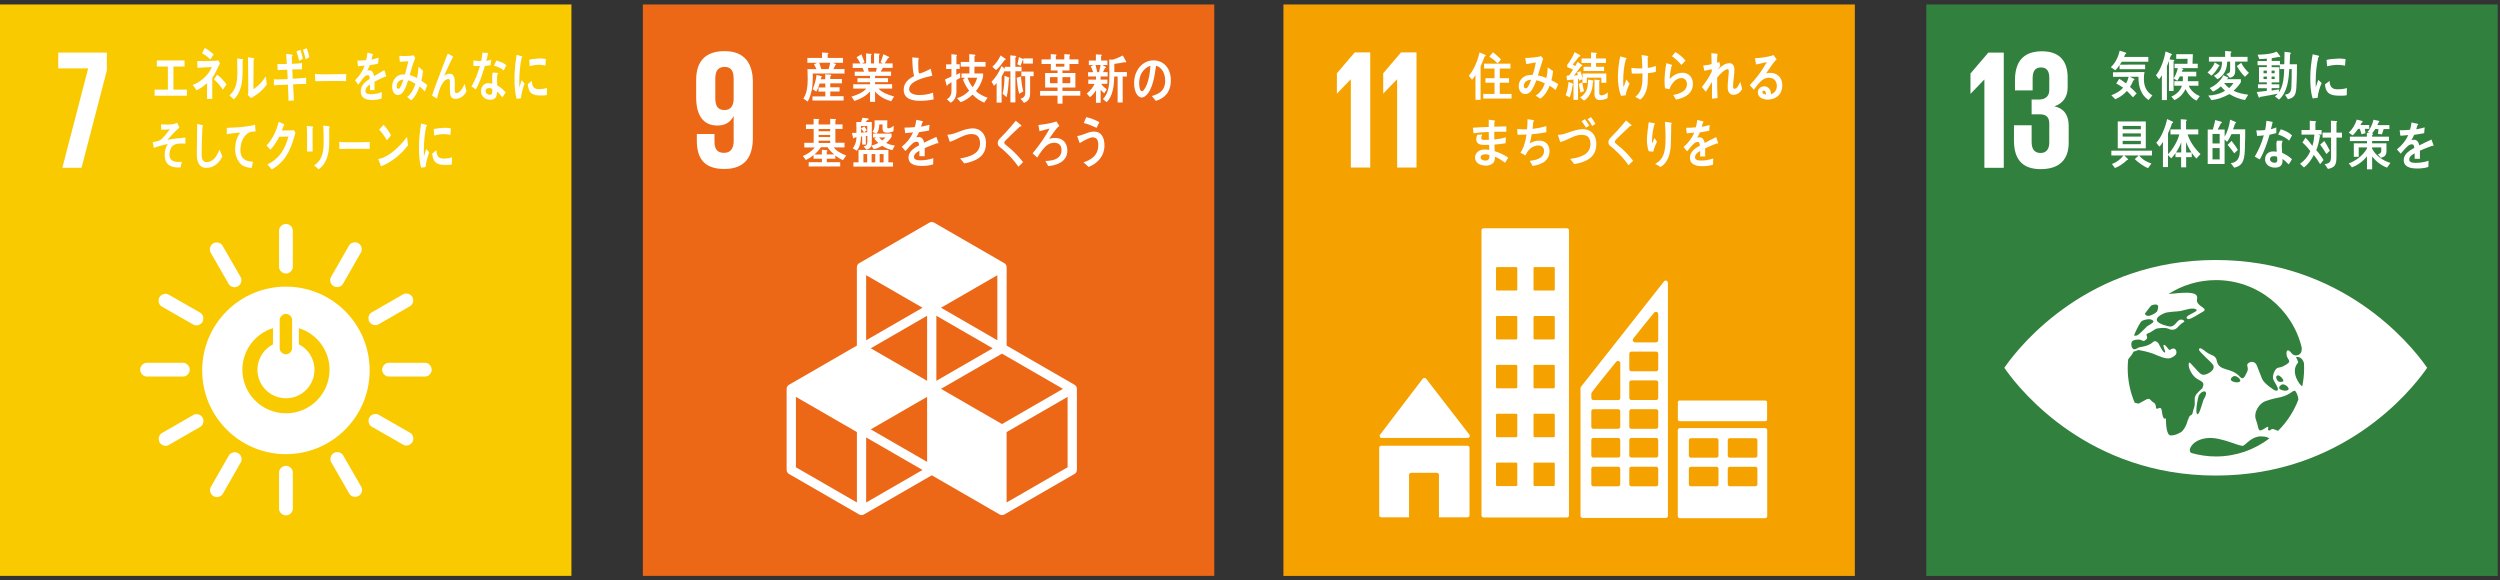 <svg width="280" height="65" viewBox="0 0 280 65" fill="none" xmlns="http://www.w3.org/2000/svg">
<rect x="0" y="0" width="280" height="65" fill="#333333" stroke="none"/>
<g clip-path="url(#clip0_1572_10612)">
<path d="M64 0.5H0V64.5H64V0.5Z" fill="#FACA00"/>
<path d="M32.023 32.103C26.843 32.103 22.645 36.301 22.645 41.482C22.645 46.662 26.843 50.865 32.023 50.865C37.203 50.865 41.402 46.666 41.402 41.482C41.402 36.297 37.203 32.103 32.023 32.103ZM31.326 35.81C31.326 35.499 31.641 35.155 32.023 35.155C32.405 35.155 32.716 35.499 32.716 35.81V39.03C32.716 39.341 32.405 39.681 32.023 39.681C31.641 39.681 31.326 39.341 31.326 39.03V35.81ZM32.023 46.289C29.328 46.289 27.145 44.106 27.145 41.41C27.145 39.219 28.585 37.368 30.575 36.751V38.568C29.542 39.097 28.832 40.172 28.832 41.41C28.832 43.174 30.26 44.605 32.027 44.605C33.795 44.605 35.222 43.178 35.222 41.41C35.222 40.168 34.508 39.089 33.471 38.564V36.751C35.461 37.364 36.91 39.219 36.91 41.415C36.91 44.11 34.727 46.293 32.032 46.293" fill="white"/>
<path d="M21.253 41.401C21.253 40.977 20.875 40.633 20.531 40.633H16.425C16.077 40.633 15.699 40.977 15.699 41.401C15.699 41.825 16.077 42.173 16.425 42.173H20.531C20.875 42.173 21.253 41.829 21.253 41.401Z" fill="white"/>
<path d="M48.351 41.401C48.351 40.977 47.973 40.633 47.629 40.633H43.523C43.179 40.633 42.797 40.977 42.797 41.401C42.797 41.825 43.179 42.173 43.523 42.173H47.629C47.973 42.173 48.351 41.829 48.351 41.401Z" fill="white"/>
<path d="M32.026 57.724C32.45 57.724 32.795 57.346 32.795 57.002V52.896C32.795 52.552 32.45 52.17 32.026 52.17C31.602 52.17 31.254 52.552 31.254 52.896V57.002C31.254 57.346 31.602 57.724 32.026 57.724Z" fill="white"/>
<path d="M46.193 49.508C46.403 49.138 46.248 48.651 45.95 48.483L42.386 46.443C42.087 46.271 41.584 46.38 41.374 46.749C41.164 47.119 41.319 47.61 41.621 47.782L45.186 49.822C45.484 49.995 45.983 49.881 46.193 49.512" fill="white"/>
<path d="M23.917 55.57C24.286 55.78 24.773 55.625 24.941 55.327L26.982 51.763C27.154 51.464 27.044 50.961 26.675 50.751C26.306 50.541 25.814 50.696 25.642 50.998L23.602 54.563C23.43 54.861 23.543 55.36 23.913 55.574" fill="white"/>
<path d="M40.165 55.548C40.534 55.339 40.643 54.839 40.471 54.541L38.422 50.981C38.25 50.679 37.763 50.523 37.394 50.733C37.025 50.943 36.915 51.447 37.087 51.749L39.136 55.309C39.308 55.607 39.795 55.763 40.165 55.548Z" fill="white"/>
<path d="M17.877 49.544C18.087 49.913 18.586 50.022 18.884 49.85L22.444 47.801C22.742 47.629 22.902 47.142 22.692 46.773C22.482 46.403 21.978 46.294 21.676 46.466L18.116 48.515C17.818 48.687 17.663 49.174 17.877 49.544Z" fill="white"/>
<path d="M32.026 30.634C32.45 30.634 32.795 30.256 32.795 29.916V25.806C32.795 25.458 32.45 25.08 32.026 25.08C31.602 25.08 31.254 25.458 31.254 25.806V29.916C31.254 30.261 31.602 30.634 32.026 30.634Z" fill="white"/>
<path d="M22.678 36.05C22.887 35.681 22.732 35.194 22.434 35.026L18.87 32.986C18.568 32.814 18.068 32.923 17.858 33.292C17.648 33.662 17.804 34.153 18.106 34.325L21.67 36.365C21.968 36.537 22.468 36.424 22.678 36.055" fill="white"/>
<path d="M37.374 32.056C37.743 32.266 38.23 32.111 38.398 31.813L40.439 28.249C40.611 27.947 40.502 27.447 40.132 27.237C39.763 27.027 39.272 27.183 39.099 27.485L37.059 31.049C36.887 31.347 37 31.847 37.37 32.056" fill="white"/>
<path d="M26.657 32.065C27.026 31.851 27.135 31.356 26.963 31.058L24.915 27.498C24.742 27.2 24.256 27.04 23.886 27.25C23.517 27.464 23.407 27.964 23.58 28.266L25.624 31.826C25.796 32.124 26.283 32.279 26.653 32.065" fill="white"/>
<path d="M41.365 36.032C41.575 36.401 42.075 36.51 42.373 36.338L45.933 34.29C46.235 34.117 46.39 33.63 46.18 33.261C45.966 32.892 45.467 32.782 45.164 32.955L41.604 35.003C41.306 35.175 41.151 35.662 41.365 36.032Z" fill="white"/>
<path d="M6.523 7.662H9.874L6.981 18.796H9.13L11.968 7.889V5.891H6.523V7.662Z" fill="white"/>
<path d="M17.316 10.722V10.038H18.802V7.452H17.564V6.768H20.666V7.452H19.424V10.038H20.935V10.722H17.316Z" fill="white"/>
<path d="M23.773 8.725V9.443C23.773 9.985 23.773 10.531 23.773 11.072H23.186C23.186 10.48 23.186 9.888 23.19 9.301C22.879 9.62 22.384 9.951 22.01 10.115C21.88 9.897 21.733 9.699 21.582 9.51C22.317 9.275 23.362 8.473 23.723 7.508C23.19 7.512 22.652 7.575 22.119 7.604C22.111 7.348 22.098 7.097 22.086 6.845C22.774 6.845 23.467 6.84 24.155 6.807C24.256 6.807 24.357 6.786 24.458 6.761L24.63 7.101C24.353 7.659 24.109 8.238 23.769 8.73L23.773 8.725ZM23.564 6.656C23.274 6.374 22.959 6.156 22.636 5.955C22.741 5.757 22.837 5.568 22.938 5.371C23.282 5.56 23.614 5.803 23.929 6.085C23.811 6.282 23.689 6.471 23.559 6.656H23.564ZM24.962 10.044C24.676 9.586 24.328 9.229 23.975 8.889L24.315 8.364C24.689 8.62 25.075 9.04 25.364 9.452L24.962 10.044Z" fill="white"/>
<path d="M27.181 6.801C27.151 8.169 27.303 9.437 26.635 10.57C26.509 10.789 26.35 10.982 26.186 11.129C26.035 10.995 25.812 10.789 25.703 10.684C26.434 10.041 26.585 9.219 26.585 8.052C26.585 7.56 26.576 7.044 26.564 6.549L27.185 6.628C27.214 6.637 27.235 6.649 27.235 6.696C27.235 6.733 27.206 6.775 27.185 6.796L27.181 6.801ZM28.902 10.482C28.654 10.675 28.386 10.822 28.125 10.982C28 10.868 27.869 10.768 27.76 10.638C27.79 10.533 27.806 10.424 27.806 10.314V9.496C27.806 8.471 27.794 7.43 27.777 6.41L28.424 6.515C28.449 6.524 28.474 6.549 28.474 6.595C28.474 6.649 28.432 6.687 28.402 6.708C28.394 6.994 28.398 7.271 28.398 7.556C28.398 8.358 28.39 9.185 28.377 9.987C28.747 9.769 29.158 9.378 29.452 9C29.549 8.879 29.637 8.74 29.729 8.61C29.738 8.597 29.75 8.576 29.763 8.576C29.788 8.576 29.788 8.644 29.788 8.656C29.809 8.933 29.838 9.198 29.876 9.471C29.586 9.869 29.255 10.205 28.902 10.486V10.482Z" fill="white"/>
<path d="M32.826 9.441C32.855 10.041 32.88 10.637 32.918 11.242C32.717 11.263 32.519 11.271 32.318 11.296C32.297 10.688 32.267 10.087 32.251 9.479C31.726 9.495 31.205 9.516 30.681 9.554C30.676 9.328 30.672 9.105 30.668 8.878C30.79 8.887 30.907 8.891 31.029 8.895C31.428 8.904 31.822 8.87 32.221 8.857C32.205 8.505 32.192 8.165 32.171 7.812C31.814 7.812 31.457 7.837 31.1 7.854C31.096 7.627 31.075 7.396 31.067 7.17C31.415 7.178 31.772 7.174 32.125 7.157C32.104 6.779 32.078 6.41 32.049 6.036L32.687 6.112C32.725 6.12 32.767 6.15 32.763 6.208C32.763 6.263 32.725 6.309 32.683 6.326C32.687 6.603 32.696 6.872 32.7 7.149C33.078 7.14 33.451 7.111 33.825 7.061C33.821 7.3 33.825 7.531 33.821 7.762C33.46 7.762 33.094 7.762 32.738 7.774C32.754 8.119 32.767 8.463 32.788 8.811C33.288 8.79 33.791 8.761 34.291 8.71C34.295 8.941 34.287 9.172 34.291 9.399C33.808 9.395 33.317 9.424 32.834 9.445L32.826 9.441ZM33.514 6.809C33.434 6.448 33.321 6.103 33.208 5.759L33.649 5.574C33.762 5.898 33.85 6.238 33.926 6.578L33.514 6.813V6.809ZM34.236 6.649C34.148 6.28 34.056 5.915 33.934 5.57L34.358 5.402C34.476 5.742 34.572 6.049 34.644 6.401L34.236 6.649Z" fill="white"/>
<path d="M38.755 9.089C38.469 9.072 38.246 9.072 38.02 9.072C37.755 9.064 35.942 9.072 35.308 9.098C35.299 8.854 35.283 8.543 35.278 8.363C35.27 8.271 35.312 8.266 35.341 8.271C35.425 8.296 35.585 8.308 35.631 8.313C35.933 8.329 36.257 8.325 36.605 8.325C37.327 8.325 37.969 8.304 38.78 8.296C38.763 8.539 38.759 8.846 38.755 9.089Z" fill="white"/>
<path d="M43.196 8.611C43.196 8.611 43.154 8.599 43.133 8.582C42.822 8.708 42.226 8.998 41.944 9.153V10.089H41.437C41.441 9.997 41.441 9.909 41.441 9.804V9.463C41.096 9.661 40.924 9.909 40.924 10.186C40.924 10.429 41.122 10.555 41.512 10.555C41.936 10.555 42.322 10.488 42.763 10.312L42.746 11.025C42.368 11.176 41.953 11.201 41.667 11.201C40.828 11.201 40.404 10.878 40.404 10.228C40.404 9.913 40.521 9.619 40.756 9.35C40.903 9.186 41.122 9.01 41.411 8.83C41.403 8.553 41.331 8.414 41.21 8.414C41.05 8.414 40.903 8.49 40.769 8.645C40.681 8.741 40.572 8.872 40.437 9.06C40.278 9.275 40.181 9.422 40.123 9.493C40.043 9.384 39.925 9.22 39.766 8.993C40.244 8.536 40.605 7.982 40.849 7.343C40.622 7.377 40.366 7.402 40.093 7.423C40.076 7.192 40.051 6.978 40.026 6.789C40.429 6.789 40.761 6.773 41.008 6.726C41.059 6.55 41.105 6.269 41.155 5.887L41.734 6.046C41.768 6.059 41.785 6.084 41.785 6.118C41.785 6.155 41.764 6.185 41.718 6.21C41.697 6.315 41.655 6.474 41.6 6.68C41.797 6.651 42.087 6.558 42.402 6.453L42.352 7.121C42.117 7.184 41.797 7.243 41.403 7.31C41.344 7.495 41.243 7.717 41.138 7.919C41.243 7.881 41.327 7.877 41.382 7.877C41.642 7.877 41.814 8.087 41.894 8.527C42.238 8.309 42.629 8.082 43.053 7.851L43.25 8.532C43.25 8.582 43.233 8.603 43.2 8.603L43.196 8.611Z" fill="white"/>
<path d="M47.571 10.235C47.382 10.046 47.188 9.849 46.987 9.689C46.802 10.256 46.437 10.957 46.042 11.234L45.597 10.856C46.021 10.571 46.345 10.004 46.529 9.387C46.269 9.215 46 9.072 45.711 8.996C45.639 9.21 45.572 9.429 45.488 9.634C45.287 10.142 45.014 10.655 44.548 10.646C44.166 10.638 43.91 10.197 43.922 9.668C43.939 8.988 44.35 8.518 44.795 8.388C44.98 8.333 45.169 8.333 45.354 8.341C45.463 7.913 45.631 7.309 45.74 6.855L44.783 6.922L44.716 6.255H44.766C45.085 6.293 46.055 6.289 46.332 6.184C46.382 6.293 46.441 6.402 46.504 6.507C46.357 6.88 46.244 7.145 46.135 7.535C46.051 7.829 45.979 8.123 45.883 8.409C46.172 8.48 46.437 8.589 46.697 8.749C46.798 8.341 46.853 7.896 46.874 7.468C47.046 7.619 47.218 7.766 47.382 7.93C47.34 8.308 47.285 8.686 47.193 9.043C47.411 9.189 47.638 9.341 47.852 9.529C47.764 9.765 47.675 10.008 47.583 10.243L47.571 10.235ZM44.43 9.639C44.43 9.798 44.472 9.941 44.598 9.945C44.678 9.945 44.737 9.912 44.791 9.836C44.943 9.647 45.102 9.164 45.182 8.904C44.863 8.925 44.443 9.105 44.43 9.643V9.639Z" fill="white"/>
<path d="M50.956 11.063C50.343 11.063 50.389 10.341 50.389 9.774V9.211C50.389 9.048 50.389 8.846 50.221 8.846C50.179 8.846 50.142 8.859 50.099 8.871C49.407 9.098 49.147 10.29 48.932 11.042C48.748 10.928 48.567 10.819 48.387 10.71C48.576 10.126 48.785 9.56 49.004 8.985C49.247 8.346 49.487 7.704 49.734 7.066C49.873 6.709 49.999 6.348 50.15 6.004C50.318 6.092 50.574 6.218 50.729 6.331C50.746 6.344 50.763 6.361 50.763 6.39C50.763 6.436 50.721 6.466 50.683 6.47C50.377 7.066 50.099 7.7 49.818 8.313C49.789 8.372 49.764 8.426 49.734 8.481C49.923 8.359 50.133 8.254 50.347 8.254C50.792 8.254 50.931 8.636 50.935 9.148C50.935 9.455 50.931 9.757 50.935 10.063C50.935 10.215 50.956 10.429 51.111 10.429C51.313 10.429 51.481 10.273 51.628 10.11C51.817 9.891 51.901 9.665 52.035 9.388C52.11 9.669 52.182 9.946 52.249 10.231C51.943 10.806 51.514 11.071 50.964 11.075L50.956 11.063Z" fill="white"/>
<path d="M54.937 7.305C54.71 7.346 54.521 7.376 54.299 7.397C54.059 8.211 53.74 9.265 53.291 10.012C53.127 9.912 52.968 9.798 52.812 9.681C53.224 8.992 53.526 8.144 53.753 7.393C53.53 7.405 53.245 7.393 53.022 7.376C53.022 7.174 53.022 6.969 53.027 6.759C53.106 6.78 53.186 6.788 53.27 6.801C53.476 6.826 53.686 6.839 53.891 6.83C53.975 6.486 54.001 6.238 54.03 5.902C54.273 5.902 54.496 5.923 54.668 5.936C54.643 6.142 54.534 6.582 54.458 6.818C54.647 6.797 54.832 6.738 55.017 6.687C54.991 6.889 54.962 7.095 54.937 7.3V7.305ZM56.259 10.911C56.079 10.676 55.89 10.432 55.671 10.247C55.671 10.315 55.667 10.382 55.659 10.445C55.613 11.062 55.243 11.2 54.823 11.171C54.676 11.158 54.529 11.125 54.387 11.058C54.114 10.915 53.845 10.583 53.875 10.163C53.921 9.559 54.324 9.282 54.76 9.315C54.886 9.324 55.017 9.349 55.138 9.378C55.147 9.097 55.105 8.82 55.117 8.539C55.126 8.396 55.142 8.27 55.193 8.132C55.331 8.14 55.47 8.144 55.613 8.153C55.642 8.153 55.776 8.136 55.772 8.207C55.772 8.22 55.772 8.228 55.768 8.232C55.705 8.337 55.676 8.467 55.667 8.593C55.65 8.912 55.684 9.236 55.684 9.559C56.011 9.735 56.381 10.042 56.637 10.348C56.515 10.541 56.389 10.739 56.255 10.915L56.259 10.911ZM55.138 9.958C55.042 9.895 54.928 9.874 54.811 9.865C54.635 9.853 54.412 9.895 54.391 10.176C54.37 10.453 54.63 10.6 54.811 10.613C54.983 10.625 55.113 10.596 55.13 10.335C55.138 10.21 55.138 10.084 55.138 9.958ZM56.419 7.901C56.104 7.586 55.718 7.477 55.331 7.355L55.592 6.78C55.978 6.906 56.394 6.994 56.704 7.325L56.419 7.901Z" fill="white"/>
<path d="M24.235 18.404C23.891 18.681 23.484 18.807 23.085 18.807C22.468 18.807 22.082 18.329 22.048 17.485C22.04 17.371 22.044 17.258 22.044 17.149C22.044 16.83 22.048 16.511 22.057 16.183C22.069 15.419 22.078 14.647 22.086 13.883C22.22 13.908 22.359 13.937 22.493 13.971C22.548 13.984 22.611 13.988 22.661 14.013C22.695 14.03 22.737 14.055 22.737 14.105C22.737 14.152 22.703 14.189 22.674 14.206C22.623 15.239 22.581 16.28 22.581 17.313C22.581 17.837 22.753 18.161 23.161 18.161C23.345 18.161 23.538 18.098 23.711 17.989C24.11 17.758 24.387 17.258 24.584 16.75L24.903 17.523C24.748 17.85 24.483 18.203 24.235 18.404Z" fill="white"/>
<path d="M28.565 14.739C28.565 14.739 28.527 14.731 28.51 14.731C28.317 14.723 28.116 14.744 27.923 14.832C27.377 15.075 26.953 15.848 26.924 16.679C26.881 17.905 27.667 18.081 28.33 18.111C28.288 18.341 28.246 18.577 28.195 18.803C28.166 18.803 28.137 18.803 28.107 18.803C27.814 18.791 27.469 18.703 27.201 18.551C26.693 18.266 26.302 17.443 26.332 16.629C26.357 15.911 26.541 15.369 26.898 14.84C26.399 14.882 25.899 14.945 25.404 15.029C25.404 14.794 25.395 14.559 25.4 14.324C26.26 14.294 27.112 14.248 27.969 14.106C28.17 14.068 28.368 14.026 28.565 13.963C28.573 14.055 28.628 14.643 28.624 14.689C28.624 14.739 28.594 14.748 28.565 14.748V14.739Z" fill="white"/>
<path d="M32.987 15.203C32.916 15.438 32.857 15.685 32.778 15.912C32.484 16.747 32.181 17.386 31.665 17.986C31.296 18.406 30.88 18.75 30.431 18.973C30.276 18.779 30.116 18.59 29.952 18.414C30.2 18.288 30.444 18.162 30.674 17.986C30.951 17.755 31.233 17.512 31.459 17.188C31.846 16.643 32.118 16.025 32.303 15.295L31.27 15.316C30.998 15.857 30.662 16.374 30.28 16.777C30.141 16.613 30.003 16.441 29.852 16.29C30.494 15.631 30.947 14.686 31.216 13.637L31.795 13.91C31.825 13.922 31.85 13.956 31.85 14.002C31.85 14.061 31.799 14.086 31.766 14.086C31.699 14.262 31.644 14.447 31.569 14.611C31.942 14.611 32.312 14.602 32.685 14.602C32.761 14.602 32.845 14.594 32.925 14.569C32.979 14.678 33.042 14.779 33.093 14.892C33.059 14.997 33.021 15.102 32.992 15.198L32.987 15.203Z" fill="white"/>
<path d="M35.01 14.341V14.589C35.01 15.382 35.01 16.18 35.014 16.973H34.384C34.388 16.826 34.392 16.675 34.392 16.537V15.659C34.392 15.139 34.388 14.618 34.367 14.102L35.031 14.173C35.056 14.173 35.077 14.194 35.077 14.228C35.077 14.278 35.035 14.316 35.005 14.341H35.01ZM36.869 14.35C36.869 14.711 36.878 15.063 36.878 15.424C36.878 16.465 36.857 17.473 36.311 18.317C36.143 18.573 35.941 18.791 35.694 18.951C35.53 18.816 35.354 18.653 35.177 18.544C35.379 18.397 35.61 18.199 35.765 17.977C36.227 17.322 36.252 16.533 36.252 15.697C36.252 15.152 36.223 14.61 36.198 14.068L36.857 14.144C36.894 14.152 36.936 14.173 36.936 14.228C36.936 14.283 36.899 14.324 36.865 14.35H36.869Z" fill="white"/>
<path d="M41.397 16.679C41.116 16.662 40.893 16.662 40.667 16.662C40.402 16.658 38.652 16.662 38.022 16.688C38.014 16.452 37.997 16.15 37.992 15.97C37.988 15.881 38.03 15.873 38.06 15.881C38.144 15.907 38.303 15.915 38.345 15.923C38.647 15.94 39.235 15.936 39.579 15.936C40.297 15.936 40.62 15.919 41.422 15.907C41.41 16.142 41.406 16.448 41.397 16.683V16.679Z" fill="white"/>
<path d="M43.429 18.271C43.182 18.418 42.934 18.536 42.665 18.616C42.64 18.54 42.367 17.822 42.367 17.822C42.367 17.797 42.388 17.797 42.401 17.797C42.459 17.797 42.527 17.785 42.586 17.764C43.068 17.638 43.534 17.352 43.967 17.016C44.55 16.563 45.096 15.992 45.583 15.333C45.621 15.643 45.663 15.954 45.7 16.269C45.029 17.151 44.265 17.785 43.425 18.276L43.429 18.271ZM43.329 15.707C43.068 15.266 42.787 14.867 42.464 14.523C42.632 14.346 42.791 14.153 42.959 13.973C43.27 14.304 43.547 14.695 43.794 15.136C43.656 15.35 43.496 15.53 43.333 15.707H43.329Z" fill="white"/>
<path d="M47.669 18.71C47.501 18.727 47.337 18.752 47.165 18.777C46.959 18.038 46.926 17.237 46.926 16.452C46.926 15.574 47.026 14.693 47.165 13.832L47.568 13.937C47.627 13.958 47.707 13.962 47.765 13.992C47.795 14.004 47.816 14.021 47.816 14.071C47.816 14.122 47.774 14.151 47.74 14.151C47.556 15.012 47.471 15.977 47.471 16.867C47.471 17.09 47.48 17.304 47.48 17.531C47.564 17.253 47.644 16.968 47.732 16.691C47.845 16.808 47.963 16.93 48.076 17.048C47.875 17.598 47.728 18.089 47.665 18.71H47.669ZM50.608 18.421C50.351 18.483 50.02 18.483 49.764 18.471C49.105 18.45 48.487 18.328 48.408 17.207C48.563 17.077 48.718 16.939 48.878 16.817C48.878 17.455 49.147 17.741 49.579 17.753C49.919 17.766 50.293 17.741 50.62 17.614C50.62 17.883 50.612 18.148 50.612 18.421H50.608ZM50.44 15.113C50.083 15.028 49.73 15.003 49.369 15.037C49.121 15.062 48.874 15.113 48.63 15.18C48.609 14.957 48.597 14.684 48.576 14.466C48.92 14.361 49.273 14.361 49.625 14.327C49.915 14.298 50.205 14.327 50.498 14.378C50.482 14.621 50.469 14.869 50.448 15.113H50.44Z" fill="white"/>
<path d="M58.351 11.004C58.188 11.021 58.028 11.046 57.86 11.071C57.659 10.332 57.625 9.535 57.625 8.754C57.625 7.881 57.726 6.999 57.86 6.143L58.251 6.248C58.309 6.269 58.385 6.273 58.444 6.302C58.473 6.315 58.494 6.331 58.494 6.382C58.494 6.432 58.452 6.462 58.423 6.462C58.242 7.318 58.162 8.284 58.162 9.169C58.162 9.392 58.171 9.606 58.171 9.829C58.251 9.551 58.33 9.266 58.414 8.989C58.528 9.106 58.641 9.228 58.75 9.346C58.553 9.891 58.41 10.387 58.351 11.004ZM61.256 10.643C61.009 10.706 60.685 10.702 60.434 10.693C59.791 10.672 59.191 10.551 59.111 9.434C59.262 9.304 59.413 9.165 59.569 9.043C59.569 9.677 59.829 9.963 60.249 9.98C60.581 9.992 60.946 9.967 61.261 9.841C61.261 10.106 61.252 10.374 61.252 10.643H61.256ZM61.093 7.343C60.744 7.259 60.404 7.234 60.051 7.268C59.808 7.289 59.569 7.343 59.329 7.41C59.308 7.188 59.296 6.915 59.275 6.697C59.611 6.592 59.951 6.592 60.295 6.558C60.581 6.529 60.862 6.558 61.143 6.609C61.126 6.852 61.114 7.1 61.093 7.343Z" fill="white"/>
<path d="M19.381 16.295C19.108 16.5 18.919 17.059 18.999 17.529C19.091 18.087 19.717 18.146 20.044 18.142C20.149 18.142 20.258 18.129 20.363 18.117C20.317 18.335 20.262 18.545 20.216 18.759H20.12C19.482 18.776 18.566 18.671 18.462 17.609C18.398 16.958 18.562 16.446 18.81 16.135C18.277 16.232 17.744 16.37 17.231 16.567C17.198 16.353 17.147 16.139 17.105 15.929C17.378 15.858 17.681 15.833 17.941 15.694C18.21 15.552 18.797 14.779 19.016 14.481C18.697 14.515 18.378 14.54 18.063 14.527C18.063 14.326 18.054 14.124 18.037 13.927C18.508 13.956 19.003 13.982 19.473 13.889C19.599 13.864 19.717 13.805 19.83 13.742C19.927 13.918 20.019 14.103 20.103 14.288C19.637 14.657 19.175 15.195 18.755 15.652C19.423 15.543 20.099 15.463 20.766 15.405C20.766 15.631 20.766 15.862 20.762 16.093C20.367 16.055 19.733 16.034 19.377 16.299L19.381 16.295Z" fill="white"/>
</g>
<g clip-path="url(#clip1_1572_10612)">
<path d="M207.744 0.5H143.744V64.504H207.744V0.5Z" fill="#F5A200"/>
<path d="M154.757 49.05H164.384C164.514 49.05 164.619 48.945 164.619 48.815C164.619 48.756 164.594 48.702 164.556 48.66L164.543 48.647L159.753 42.45L159.707 42.4C159.665 42.354 159.602 42.324 159.535 42.324C159.476 42.324 159.421 42.349 159.379 42.383L159.35 42.417L159.304 42.467L154.631 48.601L154.56 48.689C154.534 48.727 154.518 48.773 154.518 48.819C154.518 48.949 154.623 49.054 154.753 49.054L154.757 49.05Z" fill="white"/>
<path d="M164.354 49.922H154.706C154.576 49.922 154.471 50.027 154.471 50.157V57.706C154.471 57.836 154.576 57.941 154.706 57.941H157.813V53.192C157.813 53.062 157.918 52.957 158.048 52.957H160.928C161.058 52.957 161.163 53.062 161.163 53.192V57.941H164.349C164.48 57.941 164.585 57.836 164.585 57.706V50.157C164.585 50.027 164.48 49.922 164.349 49.922H164.354Z" fill="white"/>
<path d="M197.694 47.945H188.147C188.017 47.945 187.912 48.046 187.912 48.172V57.812C187.912 57.937 188.017 58.038 188.147 58.038H197.694C197.824 58.038 197.929 57.937 197.929 57.812V48.172C197.929 48.046 197.824 47.945 197.694 47.945ZM192.472 54.239C192.472 54.365 192.367 54.465 192.236 54.465H189.386C189.256 54.465 189.151 54.365 189.151 54.239V52.505C189.151 52.379 189.256 52.278 189.386 52.278H192.236C192.367 52.278 192.472 52.379 192.472 52.505V54.239ZM192.472 51.035C192.472 51.161 192.367 51.262 192.236 51.262H189.386C189.256 51.262 189.151 51.161 189.151 51.035V49.301C189.151 49.175 189.256 49.075 189.386 49.075H192.236C192.367 49.075 192.472 49.175 192.472 49.301V51.035ZM196.829 54.239C196.829 54.365 196.724 54.465 196.594 54.465H193.744C193.614 54.465 193.509 54.365 193.509 54.239V52.505C193.509 52.379 193.614 52.278 193.744 52.278H196.594C196.724 52.278 196.829 52.379 196.829 52.505V54.239ZM196.829 51.035C196.829 51.161 196.724 51.262 196.594 51.262H193.744C193.614 51.262 193.509 51.161 193.509 51.035V49.301C193.509 49.175 193.614 49.075 193.744 49.075H196.594C196.724 49.075 196.829 49.175 196.829 49.301V51.035Z" fill="white"/>
<path d="M175.496 25.569H166.154C166.028 25.569 165.928 25.669 165.928 25.8V57.732C165.928 57.858 166.033 57.959 166.154 57.959H175.496C175.622 57.959 175.727 57.858 175.727 57.732V25.795C175.727 25.669 175.622 25.564 175.496 25.564M169.937 54.319C169.937 54.386 169.883 54.441 169.815 54.441H167.674C167.607 54.441 167.553 54.386 167.553 54.319V51.934C167.553 51.867 167.607 51.813 167.674 51.813H169.815C169.883 51.813 169.937 51.867 169.937 51.934V54.319ZM169.937 48.844C169.937 48.916 169.883 48.966 169.815 48.966H167.674C167.607 48.966 167.553 48.912 167.553 48.844V46.46C167.553 46.388 167.607 46.338 167.674 46.338H169.815C169.883 46.338 169.937 46.393 169.937 46.46V48.844ZM169.937 43.37C169.937 43.437 169.883 43.492 169.815 43.492H167.674C167.607 43.492 167.553 43.437 167.553 43.37V40.985C167.553 40.918 167.607 40.863 167.674 40.863H169.815C169.883 40.863 169.937 40.918 169.937 40.985V43.37ZM169.937 37.895C169.937 37.962 169.883 38.017 169.815 38.017H167.674C167.607 38.017 167.553 37.962 167.553 37.895V35.51C167.553 35.443 167.607 35.389 167.674 35.389H169.815C169.883 35.389 169.937 35.443 169.937 35.51V37.895ZM169.937 32.42C169.937 32.488 169.883 32.542 169.815 32.542H167.674C167.607 32.542 167.553 32.488 167.553 32.42V30.036C167.553 29.968 167.607 29.914 167.674 29.914H169.815C169.883 29.914 169.937 29.968 169.937 30.036V32.42ZM174.136 54.319C174.136 54.386 174.081 54.441 174.014 54.441H171.877C171.81 54.441 171.755 54.386 171.755 54.319V51.934C171.755 51.867 171.81 51.813 171.877 51.813H174.014C174.081 51.813 174.136 51.867 174.136 51.934V54.319ZM174.136 48.844C174.136 48.916 174.081 48.966 174.014 48.966H171.877C171.81 48.966 171.755 48.912 171.755 48.844V46.46C171.755 46.388 171.81 46.338 171.877 46.338H174.014C174.081 46.338 174.136 46.393 174.136 46.46V48.844ZM174.136 43.37C174.136 43.437 174.081 43.492 174.014 43.492H171.877C171.81 43.492 171.755 43.437 171.755 43.37V40.985C171.755 40.918 171.81 40.863 171.877 40.863H174.014C174.081 40.863 174.136 40.918 174.136 40.985V43.37ZM174.136 37.895C174.136 37.962 174.081 38.017 174.014 38.017H171.877C171.81 38.017 171.755 37.962 171.755 37.895V35.51C171.755 35.443 171.81 35.389 171.877 35.389H174.014C174.081 35.389 174.136 35.443 174.136 35.51V37.895ZM174.136 32.42C174.136 32.488 174.081 32.542 174.014 32.542H171.877C171.81 32.542 171.755 32.488 171.755 32.42V30.036C171.755 29.968 171.81 29.914 171.877 29.914H174.014C174.081 29.914 174.136 29.968 174.136 30.036V32.42Z" fill="white"/>
<path d="M188.113 44.863H197.723C197.828 44.863 197.916 44.947 197.916 45.056V46.979C197.916 47.084 197.832 47.172 197.723 47.172H188.113C188.008 47.172 187.92 47.088 187.92 46.979V45.056C187.92 44.951 188.008 44.863 188.113 44.863Z" fill="white"/>
<path d="M186.787 31.598C186.758 31.497 186.665 31.422 186.552 31.422C186.502 31.422 186.46 31.439 186.418 31.468C186.414 31.468 186.405 31.477 186.401 31.481L186.321 31.581L177.139 43.232L177.097 43.286C177.051 43.333 177.018 43.396 177.018 43.467V57.783C177.018 57.909 177.118 58.01 177.248 58.01H186.581C186.707 58.01 186.808 57.909 186.808 57.783V31.699C186.808 31.665 186.8 31.632 186.787 31.602V31.598ZM182.92 37.925L182.988 37.841C183.617 37.035 184.675 35.729 185.192 35.1L185.259 35.02C185.309 34.961 185.381 34.923 185.465 34.923C185.591 34.923 185.696 35.016 185.721 35.137V38.085C185.721 38.227 185.607 38.341 185.469 38.345C185.465 38.345 185.461 38.345 185.456 38.345C185.456 38.345 185.448 38.345 185.444 38.345H183.147C183.147 38.345 183.139 38.345 183.135 38.345C183.135 38.345 183.126 38.345 183.122 38.345C182.983 38.341 182.87 38.223 182.87 38.085C182.87 38.026 182.891 37.971 182.92 37.925ZM181.468 54.24C181.468 54.366 181.367 54.467 181.237 54.467H178.453C178.327 54.467 178.227 54.366 178.227 54.24V52.498C178.227 52.372 178.327 52.271 178.453 52.271H181.237C181.363 52.271 181.468 52.372 181.468 52.498V54.24ZM181.468 51.02C181.468 51.146 181.367 51.247 181.237 51.247H178.453C178.327 51.247 178.227 51.146 178.227 51.02V49.278C178.227 49.152 178.327 49.051 178.453 49.051H181.237C181.363 49.051 181.468 49.152 181.468 49.278V51.02ZM181.468 47.8C181.468 47.926 181.367 48.026 181.237 48.026H178.453C178.327 48.026 178.227 47.926 178.227 47.8V46.057C178.227 45.931 178.327 45.831 178.453 45.831H181.237C181.363 45.831 181.468 45.931 181.468 46.057V47.8ZM181.472 40.742V44.58C181.472 44.706 181.367 44.806 181.245 44.806H178.462C178.336 44.806 178.231 44.706 178.231 44.58V44.097C178.231 44.067 178.239 44.038 178.248 44.013C178.252 44.004 178.252 44 178.26 43.988C178.264 43.975 178.273 43.967 178.281 43.958C178.29 43.946 178.298 43.933 178.306 43.92C178.663 43.412 180.267 41.431 180.943 40.604L181.01 40.524C181.061 40.465 181.132 40.427 181.216 40.427C181.342 40.427 181.447 40.52 181.472 40.642V40.746V40.742ZM185.721 54.24C185.721 54.366 185.616 54.467 185.494 54.467H182.711C182.585 54.467 182.48 54.366 182.48 54.24V52.498C182.48 52.372 182.58 52.271 182.711 52.271H185.494C185.62 52.271 185.721 52.372 185.721 52.498V54.24ZM185.721 51.02C185.721 51.146 185.616 51.247 185.494 51.247H182.711C182.585 51.247 182.48 51.146 182.48 51.02V49.278C182.48 49.152 182.58 49.051 182.711 49.051H185.494C185.62 49.051 185.721 49.152 185.721 49.278V51.02ZM185.721 47.8C185.721 47.926 185.616 48.026 185.494 48.026H182.711C182.585 48.026 182.48 47.926 182.48 47.8V46.057C182.48 45.931 182.58 45.831 182.711 45.831H185.494C185.62 45.831 185.721 45.931 185.721 46.057V47.8ZM185.721 44.575C185.721 44.701 185.616 44.802 185.494 44.802H182.711C182.585 44.802 182.48 44.701 182.48 44.575V42.833C182.48 42.707 182.58 42.606 182.711 42.606H185.494C185.62 42.606 185.721 42.707 185.721 42.833V44.575ZM185.721 41.355C185.721 41.481 185.616 41.582 185.494 41.582H182.711C182.585 41.582 182.48 41.481 182.48 41.355V39.613C182.48 39.487 182.58 39.382 182.711 39.382H185.494C185.62 39.382 185.721 39.483 185.721 39.613V41.355Z" fill="white"/>
<path d="M149.732 8.208V10.471H149.753L151.277 8.888H151.294V18.767H153.465V5.865H151.731L149.732 8.208Z" fill="white"/>
<path d="M154.92 8.208V10.471H154.937L156.461 8.888H156.478V18.767H158.648V5.865H156.918L154.92 8.208Z" fill="white"/>
<path d="M166.278 6.322C166.144 6.7 165.988 7.061 165.824 7.422V11.184H165.253V8.392C165.157 8.585 165.01 8.769 164.876 8.929L164.502 8.492C165.073 7.842 165.514 6.763 165.707 5.864L166.362 6.15C166.387 6.162 166.412 6.187 166.412 6.221C166.412 6.288 166.32 6.318 166.282 6.322H166.278ZM166.123 11.032V10.524H167.386V9.269H166.37V8.757H167.386V7.678H166.215V7.128H169.171V7.678H167.974V8.757H169.011V9.269H167.974V10.524H169.296V11.032H166.118H166.123ZM167.743 7.098C167.453 6.813 167.143 6.561 166.807 6.347L167.21 5.852C167.378 5.978 167.542 6.124 167.697 6.267C167.84 6.389 167.982 6.515 168.108 6.658L167.743 7.103V7.098Z" fill="white"/>
<path d="M174.248 10.093C174.025 9.921 173.799 9.745 173.559 9.602C173.362 10.127 172.963 10.786 172.514 11.046L171.989 10.71C172.468 10.438 172.825 9.913 173.022 9.338C172.72 9.182 172.401 9.061 172.073 8.993C172.002 9.195 171.922 9.396 171.83 9.585C171.611 10.06 171.338 10.538 170.822 10.538C170.398 10.538 170.096 10.14 170.096 9.648C170.096 9.023 170.541 8.578 171.032 8.448C171.233 8.393 171.448 8.389 171.649 8.393C171.792 8.036 171.947 7.381 172.019 6.991L170.94 7.176L170.822 6.495H170.877C171.229 6.495 172.287 6.411 172.585 6.281C172.661 6.374 172.749 6.466 172.833 6.554C172.728 6.915 172.611 7.272 172.501 7.629C172.413 7.902 172.333 8.175 172.237 8.439C172.56 8.498 172.879 8.595 173.182 8.733C173.286 8.355 173.333 7.948 173.349 7.549C173.551 7.684 173.752 7.814 173.946 7.961C173.904 8.309 173.853 8.658 173.757 8.989C174.017 9.119 174.277 9.249 174.525 9.422C174.437 9.64 174.34 9.867 174.235 10.085L174.248 10.093ZM170.671 9.619C170.671 9.766 170.725 9.896 170.864 9.896C170.956 9.896 171.015 9.862 171.078 9.791C171.238 9.615 171.406 9.166 171.485 8.922C171.129 8.951 170.671 9.124 170.671 9.619Z" fill="white"/>
<path d="M176.138 9.522C176.059 9.988 175.979 10.479 175.794 10.903L175.357 10.668C175.53 10.248 175.63 9.631 175.681 9.169L176.168 9.375C176.168 9.375 176.201 9.408 176.201 9.433C176.201 9.48 176.168 9.509 176.134 9.522H176.138ZM179.35 9.27V8.699H177.73V9.286H177.238V8.871L176.881 9.03C176.865 8.967 176.844 8.896 176.831 8.833L176.739 8.85V11.188H176.231V8.909C175.991 8.925 175.744 8.955 175.504 8.984L175.441 8.485C175.521 8.485 175.609 8.472 175.685 8.455C175.748 8.438 175.773 8.413 175.815 8.354C175.945 8.178 176.059 7.985 176.18 7.8C175.966 7.699 175.756 7.59 175.53 7.519V7.259C175.853 6.851 176.151 6.343 176.361 5.844L176.89 6.133C176.928 6.159 176.999 6.184 176.999 6.251C176.999 6.352 176.907 6.352 176.848 6.343C176.617 6.641 176.394 6.944 176.143 7.225C176.235 7.284 176.331 7.33 176.428 7.393C176.52 7.242 176.609 7.082 176.697 6.927L177.159 7.254C177.184 7.271 177.209 7.296 177.209 7.338C177.209 7.418 177.129 7.414 177.083 7.414C176.818 7.762 176.567 8.128 176.289 8.455C176.432 8.451 176.579 8.443 176.722 8.422C176.688 8.321 176.667 8.216 176.625 8.123L177.02 7.964C177.108 8.237 177.175 8.518 177.251 8.799V8.233H179.908V9.27H179.358H179.35ZM177.016 10.365C176.944 10.046 176.877 9.719 176.827 9.391L177.205 9.228C177.263 9.555 177.326 9.887 177.406 10.206L177.02 10.365H177.016ZM178.414 9.156C178.389 9.484 178.359 9.815 178.258 10.122C178.099 10.605 177.805 11.033 177.41 11.268L176.97 10.907C177.725 10.437 177.847 9.862 177.876 8.909L178.405 9.005C178.435 9.009 178.473 9.03 178.473 9.076C178.473 9.114 178.439 9.139 178.414 9.152V9.156ZM178.758 7.061V7.481H179.657V7.951H177.36V7.481H178.2V7.053H177.133V6.545H178.196V5.869L178.762 5.915C178.796 5.915 178.842 5.94 178.842 5.986C178.842 6.033 178.796 6.07 178.762 6.079V6.545H179.866V7.057H178.758V7.061ZM180.039 10.991C179.791 11.138 179.455 11.209 179.178 11.209C178.817 11.209 178.582 11.004 178.582 10.55V8.913L179.102 8.972C179.132 8.976 179.182 8.988 179.182 9.035C179.182 9.076 179.144 9.106 179.115 9.118V10.319C179.115 10.605 179.149 10.68 179.396 10.68C179.606 10.68 179.908 10.5 180.081 10.361L180.043 10.995L180.039 10.991Z" fill="white"/>
<path d="M182.066 10.673C181.898 10.698 181.726 10.719 181.558 10.736C181.294 10.069 181.197 9.283 181.206 8.553C181.214 7.797 181.311 7.046 181.462 6.315C181.613 6.353 181.768 6.395 181.919 6.437C181.986 6.454 182.054 6.466 182.117 6.496C182.146 6.508 182.18 6.521 182.18 6.559C182.18 6.605 182.133 6.638 182.091 6.647C181.877 7.419 181.81 8.209 181.798 9.019C181.798 9.254 181.793 9.523 181.848 9.758C181.949 9.472 182.049 9.178 182.15 8.897C182.264 9.057 182.385 9.216 182.515 9.359C182.322 9.77 182.15 10.22 182.07 10.673H182.066ZM184.564 8.192C184.564 8.448 184.564 8.708 184.556 8.964C184.543 9.288 184.526 9.607 184.447 9.922C184.333 10.417 184.086 10.875 183.704 11.16C183.519 11.051 183.343 10.933 183.154 10.849C183.779 10.346 183.922 9.741 183.951 8.922C183.96 8.687 183.96 8.452 183.96 8.217C183.653 8.242 183.351 8.251 183.049 8.242C182.952 8.242 182.856 8.23 182.759 8.225C182.738 8.016 182.725 7.81 182.709 7.604C182.923 7.633 183.145 7.654 183.364 7.663C183.557 7.671 183.746 7.671 183.939 7.663C183.939 7.335 183.914 7.016 183.901 6.693C183.893 6.521 183.88 6.34 183.855 6.164C184.018 6.193 184.178 6.21 184.338 6.235C184.405 6.244 184.476 6.248 184.539 6.273C184.573 6.282 184.61 6.298 184.606 6.345C184.606 6.382 184.568 6.42 184.539 6.429C184.539 6.819 184.56 7.209 184.56 7.6C184.867 7.583 185.173 7.482 185.463 7.386C185.471 7.604 185.45 7.827 185.459 8.045C185.173 8.125 184.862 8.171 184.564 8.2V8.192Z" fill="white"/>
<path d="M188.028 11.084C187.927 11.113 187.826 11.134 187.717 11.159C187.667 11.071 187.402 10.651 187.402 10.651C187.402 10.634 187.423 10.63 187.432 10.63C187.692 10.584 187.936 10.525 188.183 10.412C188.549 10.252 188.926 9.967 188.935 9.455C188.939 9.001 188.695 8.749 188.309 8.741C187.717 8.733 187.18 9.371 186.983 9.984C186.815 9.954 186.642 9.916 186.479 9.891C186.441 9.589 186.424 9.291 186.428 8.993C186.437 8.346 186.521 7.7 186.634 7.074L187.222 7.255C187.251 7.259 187.281 7.284 187.281 7.326C187.281 7.372 187.234 7.41 187.205 7.418C187.096 7.889 187.02 8.376 187.008 8.854C187.415 8.392 187.906 8.145 188.481 8.149C189.086 8.157 189.615 8.636 189.607 9.375C189.594 10.454 188.813 10.861 188.028 11.084ZM188.318 7.271C188.003 6.889 187.646 6.566 187.255 6.302C187.39 6.151 187.512 5.991 187.646 5.84C188.041 6.029 188.49 6.436 188.779 6.793C188.62 6.952 188.473 7.116 188.318 7.271Z" fill="white"/>
<path d="M194.159 10.621C193.706 10.621 193.5 10.277 193.5 9.773C193.5 9.269 193.58 8.728 193.617 8.199C193.622 8.123 193.622 8.039 193.622 7.964C193.622 7.85 193.605 7.745 193.483 7.745C193.189 7.745 192.488 8.425 192.32 8.711C192.32 9.462 192.328 10.231 192.362 10.982L191.741 11.054C191.741 10.432 191.745 9.798 191.745 9.173C191.522 9.551 191.283 9.912 191.056 10.277C190.897 10.113 190.762 9.92 190.611 9.744C191.031 9.227 191.401 8.656 191.716 8.039V7.754C191.43 7.808 191.157 7.884 190.872 7.93C190.838 7.728 190.809 7.527 190.762 7.334C191.077 7.296 191.396 7.275 191.699 7.178C191.699 6.771 191.682 6.36 191.665 5.961C191.804 5.965 192.194 5.99 192.312 6.032C192.345 6.045 192.379 6.062 192.379 6.116C192.379 6.146 192.362 6.175 192.337 6.179C192.32 6.469 192.307 6.754 192.303 7.036C192.391 7.011 192.48 6.969 192.572 6.939C192.61 7.095 192.639 7.246 192.673 7.393C192.58 7.506 192.501 7.628 192.417 7.754L192.425 7.77C192.811 7.409 193.206 7.074 193.722 7.074C194.062 7.074 194.251 7.393 194.251 7.766C194.251 8.064 194.226 8.358 194.193 8.66C194.155 8.975 194.109 9.286 194.104 9.609V9.626C194.1 9.756 194.117 9.945 194.26 9.945C194.575 9.945 194.78 9.437 194.906 9.152C194.982 9.425 195.057 9.693 195.129 9.97C194.902 10.365 194.575 10.617 194.159 10.617V10.621Z" fill="white"/>
<path d="M197.978 11.156C197.558 11.156 196.878 10.975 196.878 10.333C196.878 9.879 197.281 9.665 197.608 9.665C197.906 9.665 198.2 9.875 198.305 10.215C198.335 10.324 198.351 10.438 198.356 10.551C198.708 10.442 199.006 10.11 199.006 9.644C199.006 9.01 198.608 8.704 198.121 8.704C197.356 8.704 196.916 9.434 196.437 10.043C196.282 9.875 196.126 9.711 195.967 9.548C196.697 8.788 197.344 7.914 197.885 6.957C197.482 7.054 197.075 7.134 196.672 7.222L196.559 6.5C196.613 6.508 196.664 6.508 196.718 6.508C196.945 6.508 197.168 6.479 197.39 6.445C197.697 6.403 198.011 6.353 198.318 6.273C198.423 6.248 198.528 6.206 198.637 6.168C198.755 6.332 198.872 6.491 198.985 6.659C198.935 6.701 198.88 6.747 198.834 6.794C198.717 6.915 198.608 7.071 198.507 7.205C198.263 7.537 198.037 7.881 197.801 8.217C197.953 8.175 198.112 8.162 198.268 8.162C198.973 8.162 199.615 8.603 199.615 9.539C199.615 10.681 198.809 11.156 197.974 11.156H197.978ZM197.545 10.152C197.449 10.152 197.39 10.194 197.39 10.316C197.39 10.543 197.68 10.572 197.81 10.572C197.785 10.396 197.734 10.148 197.545 10.148V10.152Z" fill="white"/>
<path d="M168.582 18.23C168.217 17.97 167.843 17.714 167.436 17.546C167.432 17.865 167.402 18.138 167.151 18.327C166.97 18.461 166.672 18.558 166.458 18.553C165.954 18.545 165.194 18.373 165.207 17.626C165.215 17.109 165.648 16.815 166.042 16.765C166.172 16.744 166.311 16.752 166.445 16.752C166.567 16.752 166.685 16.769 166.798 16.786C166.798 16.597 166.789 16.408 166.781 16.223C166.613 16.232 166.441 16.236 166.269 16.232C165.878 16.228 165.333 16.19 165.341 15.581C165.341 15.4 165.4 15.237 165.471 15.09L166.013 15.065C165.971 15.174 165.895 15.346 165.895 15.472C165.895 15.661 166.105 15.665 166.214 15.665C166.399 15.665 166.584 15.678 166.76 15.648C166.743 15.363 166.743 15.073 166.743 14.792C166.172 14.792 165.601 14.846 165.035 14.926C165.001 14.716 164.98 14.51 164.959 14.305C165.551 14.267 166.143 14.233 166.739 14.221C166.739 14.036 166.739 13.851 166.739 13.662V13.406C166.886 13.427 167.025 13.44 167.167 13.461C167.239 13.473 167.318 13.478 167.39 13.494C167.415 13.503 167.444 13.511 167.444 13.553C167.444 13.599 167.407 13.629 167.377 13.641C167.365 13.826 167.36 14.002 167.356 14.187C167.81 14.17 168.259 14.158 168.708 14.154V14.758C168.255 14.75 167.805 14.745 167.356 14.758C167.352 15.048 167.356 15.333 167.365 15.623C167.801 15.581 168.234 15.51 168.658 15.371L168.624 16.047C168.209 16.11 167.797 16.165 167.381 16.194C167.381 16.438 167.39 16.685 167.402 16.929C167.923 17.101 168.452 17.328 168.922 17.655C168.809 17.848 168.691 18.041 168.574 18.23H168.582ZM166.815 17.369C166.668 17.302 166.517 17.277 166.365 17.273C166.185 17.273 165.832 17.34 165.828 17.621C165.828 17.898 166.156 17.983 166.34 17.987C166.626 17.987 166.815 17.857 166.819 17.504C166.819 17.462 166.819 17.416 166.819 17.374L166.815 17.369Z" fill="white"/>
<path d="M173.089 18.02C172.674 18.369 172.145 18.516 171.645 18.587C171.536 18.398 171.452 18.197 171.334 18.012C171.901 17.961 172.934 17.777 172.934 16.899C172.934 16.463 172.598 16.29 172.271 16.29C171.973 16.29 171.62 16.45 171.381 16.651C171.158 16.836 170.982 17.13 170.852 17.407L170.289 17.105C170.659 16.588 170.885 15.732 170.969 15.073C170.772 15.085 170.579 15.09 170.381 15.09H169.97C169.953 14.871 169.928 14.657 169.924 14.439C170.167 14.468 170.415 14.485 170.663 14.485C170.784 14.485 170.906 14.485 171.028 14.477C171.07 14.107 171.083 13.729 171.083 13.352C171.234 13.373 171.385 13.393 171.536 13.415C171.603 13.427 171.675 13.427 171.738 13.448C171.771 13.461 171.813 13.477 171.813 13.532C171.813 13.587 171.763 13.633 171.721 13.65C171.7 13.91 171.687 14.17 171.649 14.426C172.17 14.384 172.686 14.267 173.194 14.12L173.186 14.813C172.644 14.913 172.103 14.997 171.557 15.031C171.494 15.379 171.431 15.74 171.318 16.072C171.662 15.841 172.027 15.753 172.422 15.753C173.056 15.753 173.551 16.169 173.551 16.945C173.551 17.361 173.371 17.764 173.081 18.008L173.089 18.02Z" fill="white"/>
<path d="M178.252 17.559C177.744 18.063 176.959 18.273 176.312 18.378C176.161 18.184 176.018 17.979 175.859 17.802C176.249 17.752 176.648 17.668 177.026 17.529C177.588 17.324 178.13 16.95 178.13 16.144C178.13 15.338 177.727 15.103 177.135 15.103C176.509 15.103 175.968 15.434 175.393 15.682C175.183 15.774 174.964 15.854 174.742 15.913C174.717 15.829 174.494 15.157 174.494 15.14C174.494 15.082 174.557 15.098 174.587 15.098C174.998 15.098 175.43 14.922 175.829 14.784C176.316 14.62 176.799 14.465 177.311 14.465C178.122 14.465 178.789 15.056 178.789 16.085C178.789 16.677 178.638 17.181 178.247 17.559H178.252ZM177.635 14.297C177.483 14.04 177.307 13.797 177.127 13.575L177.509 13.348C177.689 13.575 177.861 13.805 178 14.062L177.635 14.292V14.297ZM178.327 14.108C178.172 13.835 178.004 13.57 177.807 13.339L178.197 13.121C178.378 13.356 178.55 13.6 178.684 13.873L178.327 14.108Z" fill="white"/>
<path d="M182.393 18.507C181.96 17.873 181.457 17.327 180.911 16.832C180.772 16.698 180.63 16.567 180.483 16.458C180.394 16.391 180.306 16.332 180.235 16.24C180.168 16.148 180.143 16.043 180.143 15.929C180.143 15.707 180.235 15.581 180.369 15.438C180.604 15.182 180.852 14.947 181.083 14.691C181.427 14.3 181.78 13.906 182.116 13.494C182.259 13.616 182.401 13.729 182.544 13.851C182.599 13.893 182.662 13.939 182.708 13.989C182.72 14.006 182.733 14.019 182.733 14.04C182.733 14.12 182.624 14.132 182.569 14.12C182.246 14.43 181.91 14.737 181.578 15.052C181.44 15.182 181.314 15.329 181.175 15.459C181.112 15.522 181.037 15.581 180.978 15.648C180.923 15.703 180.861 15.791 180.861 15.879C180.861 15.959 180.898 16.005 180.949 16.051C181.154 16.248 181.385 16.416 181.599 16.597C182.074 17.017 182.515 17.491 182.909 18.007C182.737 18.167 182.569 18.339 182.397 18.503L182.393 18.507Z" fill="white"/>
<path d="M185.17 16.991C184.998 16.978 184.822 16.961 184.654 16.94C184.516 16.571 184.44 16 184.453 15.597C184.474 14.959 184.583 14.32 184.658 13.691C184.809 13.712 184.969 13.745 185.12 13.766C185.175 13.779 185.246 13.783 185.301 13.804C185.326 13.817 185.343 13.829 185.343 13.867C185.343 13.909 185.305 13.938 185.28 13.955C185.141 14.505 185.049 15.072 185.028 15.647C185.028 15.765 185.028 15.882 185.028 16.004C185.028 16.017 185.024 16.046 185.04 16.046C185.057 16.046 185.065 16 185.074 15.996C185.145 15.807 185.221 15.626 185.296 15.446L185.582 15.87C185.41 16.227 185.259 16.592 185.166 16.991H185.17ZM187.173 13.943C187.169 14.635 187.165 15.345 187.139 16.046C187.102 17.159 186.862 18.196 185.96 18.708C185.813 18.578 185.594 18.477 185.431 18.384C185.418 18.38 185.401 18.376 185.401 18.355C185.401 18.33 185.427 18.313 185.443 18.305C185.565 18.238 185.678 18.17 185.788 18.078C186.367 17.595 186.501 16.793 186.531 16C186.556 15.219 186.531 14.421 186.476 13.645C186.627 13.649 186.791 13.687 186.938 13.707C187.018 13.724 187.11 13.724 187.186 13.749C187.215 13.758 187.236 13.775 187.232 13.817C187.232 13.863 187.198 13.905 187.173 13.938V13.943Z" fill="white"/>
<path d="M192.365 16.085C192.339 16.085 192.318 16.072 192.293 16.055C191.949 16.181 191.29 16.458 190.975 16.614V17.525H190.412C190.417 17.437 190.417 17.348 190.417 17.248V16.916C190.034 17.105 189.846 17.348 189.846 17.621C189.846 17.861 190.064 17.982 190.496 17.982C190.967 17.982 191.395 17.919 191.882 17.747L191.861 18.44C191.441 18.587 190.979 18.612 190.668 18.612C189.736 18.612 189.27 18.297 189.27 17.663C189.27 17.357 189.405 17.071 189.661 16.811C189.82 16.651 190.064 16.479 190.383 16.303C190.375 16.038 190.299 15.9 190.16 15.9C189.984 15.9 189.82 15.971 189.669 16.127C189.573 16.219 189.451 16.345 189.304 16.53C189.128 16.735 189.018 16.878 188.951 16.95C188.867 16.845 188.733 16.685 188.557 16.463C189.09 16.017 189.489 15.476 189.757 14.855C189.505 14.888 189.224 14.913 188.918 14.93C188.901 14.704 188.872 14.498 188.842 14.313C189.287 14.313 189.657 14.296 189.934 14.254C189.992 14.082 190.043 13.809 190.093 13.435L190.736 13.591C190.773 13.604 190.794 13.629 190.794 13.662C190.794 13.696 190.769 13.729 190.719 13.75C190.694 13.851 190.652 14.007 190.593 14.208C190.811 14.179 191.134 14.091 191.483 13.99L191.433 14.645C191.172 14.704 190.82 14.762 190.383 14.825C190.316 15.006 190.207 15.224 190.089 15.421C190.202 15.384 190.299 15.379 190.362 15.379C190.652 15.379 190.841 15.585 190.929 16.013C191.311 15.799 191.743 15.581 192.213 15.354L192.432 16.017C192.432 16.068 192.415 16.089 192.373 16.089L192.365 16.085Z" fill="white"/>
</g>
<g clip-path="url(#clip2_1572_10612)">
<path d="M279.744 0.5H215.744V64.504H279.744V0.5Z" fill="#32803E"/>
<path d="M271.655 40.927C269.967 38.563 262.343 29.121 248.165 29.121C233.987 29.121 226.359 38.563 224.671 40.927C224.6 41.028 224.537 41.116 224.486 41.191C224.537 41.267 224.6 41.355 224.671 41.456C226.359 43.82 233.983 53.262 248.165 53.262C262.347 53.262 269.972 43.82 271.655 41.456C271.731 41.355 271.789 41.267 271.84 41.191C271.789 41.116 271.731 41.032 271.655 40.927ZM240.255 35.091C240.381 34.902 240.81 34.369 240.86 34.302C240.969 34.159 241.187 34.134 241.339 34.105C241.49 34.075 241.691 34.159 241.712 34.273C241.737 34.386 241.653 34.827 241.578 34.902C241.368 35.116 240.826 35.423 240.528 35.373C240.297 35.339 240.205 35.158 240.251 35.091M239.747 36.099C239.768 36.074 239.789 36.048 239.798 36.04C239.974 35.839 240.331 35.792 240.574 35.755C240.822 35.712 241.15 35.834 241.187 35.998C241.229 36.162 240.57 36.46 240.453 36.569C240.113 36.884 239.579 37.522 239.265 37.593C239.164 37.614 239.08 37.602 239.009 37.568C239.214 37.056 239.458 36.565 239.743 36.099M245.054 46.985C244.861 47.741 244.639 48.014 244.445 48.249C244.252 48.488 243.547 48.799 243.098 48.765C242.648 48.732 242.586 47.531 242.586 46.918C242.586 46.704 242.283 47.338 242.128 46.053C242.027 45.23 241.498 46.141 241.465 45.591C241.427 45.045 241.162 45.155 240.885 44.81C240.608 44.47 240.264 44.844 239.882 45.016C239.5 45.188 239.655 45.276 239.113 45.104C239.101 45.1 239.092 45.096 239.08 45.092C238.58 43.908 238.303 42.611 238.303 41.246C238.303 40.914 238.32 40.583 238.354 40.259C238.37 40.226 238.391 40.196 238.417 40.167C238.937 39.55 238.929 39.403 238.929 39.403L239.508 39.201C239.508 39.201 240.432 39.344 241.124 39.604C241.695 39.819 242.598 40.306 243.123 40.091C243.501 39.936 243.799 39.726 243.761 39.411C243.719 39.017 243.408 38.92 243.031 39.189C242.892 39.285 242.594 38.593 242.363 38.626C242.132 38.66 242.653 39.445 242.455 39.478C242.258 39.512 241.859 38.664 241.792 38.526C241.725 38.387 241.418 38.047 241.141 38.307C240.558 38.861 239.613 38.828 239.424 38.971C238.845 39.403 238.694 38.828 238.706 38.479C238.727 38.4 238.752 38.32 238.778 38.24C238.967 38.03 239.642 37.963 239.878 38.118C240.134 38.29 240.314 38.072 240.415 37.971C240.516 37.87 240.482 37.707 240.415 37.568C240.352 37.43 240.541 37.329 240.675 37.295C240.81 37.262 241.25 36.951 241.423 36.85C241.599 36.749 242.514 36.636 242.921 36.842C243.329 37.048 243.706 36.88 243.908 36.645C244.16 36.346 244.483 36.116 244.626 36.048C244.769 35.981 244.273 35.519 243.866 36.023C243.459 36.527 243.249 36.573 243.06 36.573C242.871 36.573 241.729 36.288 241.586 35.927C241.448 35.566 241.943 35.297 242.363 35.095C242.783 34.894 243.937 34.898 244.231 34.831C244.832 34.701 245.596 34.398 245.982 34.663C246.364 34.919 244.374 35.377 245.029 35.729C245.264 35.855 246.318 35.125 246.679 34.936C247.527 34.499 245.856 34.352 246.07 33.462C246.314 32.455 244.017 32.845 242.871 32.929C244.408 31.947 246.23 31.371 248.19 31.371C252.851 31.371 256.755 34.6 257.796 38.941C257.805 39.155 257.771 39.31 257.75 39.399C257.662 39.756 256.986 40.062 256.595 39.487C256.495 39.344 256.071 38.941 256.087 39.625C256.1 40.31 256.751 40.381 256.121 40.793C255.491 41.204 255.374 41.103 255.084 41.208C254.794 41.313 254.509 42.019 254.58 42.392C254.652 42.77 255.55 43.799 254.883 43.757C254.727 43.744 253.547 42.938 253.35 42.422C253.144 41.876 252.922 41.343 252.762 40.931C252.603 40.52 252.183 40.415 251.83 40.658C251.478 40.898 251.927 41.137 251.675 41.653C251.423 42.165 251.243 42.627 250.873 42.203C249.907 41.099 248.509 41.645 248.287 40.415C248.169 39.747 247.594 39.81 247.116 39.437C246.633 39.063 246.364 38.857 246.284 39.13C246.213 39.369 247.796 40.62 247.905 40.944C248.073 41.418 247.43 41.842 246.96 41.956C246.494 42.069 246.288 41.691 245.827 41.212C245.365 40.734 245.163 40.389 245.134 40.767C245.088 41.309 245.571 42.111 246.041 42.409C246.44 42.661 246.889 42.778 246.759 43.19C246.629 43.601 246.759 43.37 246.309 43.811C245.86 44.256 245.776 44.399 245.81 45.016C245.843 45.633 245.684 45.667 245.587 46.183C245.491 46.696 245.268 46.255 245.075 47.006M255.651 43.047C255.983 43.022 256.482 43.48 256.285 43.656C256.092 43.832 255.592 43.765 255.344 43.572C255.097 43.379 255.5 43.06 255.651 43.047ZM255.231 42.741C255.126 42.703 255.029 42.602 254.95 42.359C254.87 42.115 255.071 41.977 255.273 42.077C255.475 42.178 255.739 42.48 255.739 42.644C255.739 42.808 255.34 42.787 255.231 42.745M250.873 42.724C250.68 42.896 250.18 42.833 249.928 42.64C249.681 42.447 250.084 42.128 250.235 42.115C250.567 42.086 251.066 42.552 250.873 42.728M246.838 44.684C246.704 44.907 246.33 46.569 246.083 46.376C245.831 46.183 246.184 44.449 246.255 44.319C246.645 43.605 247.489 43.639 246.838 44.689M248.182 51.125C247.216 51.125 246.284 50.982 245.407 50.726C245.281 50.621 245.209 50.449 245.285 50.243C245.592 49.445 246.503 49.135 247.221 49.063C248.824 48.908 250.928 50.105 251.264 49.911C251.599 49.718 252.275 48.837 253.27 48.874C253.951 48.9 253.942 49.013 254.173 49.101C252.51 50.369 250.436 51.125 248.186 51.125M255.147 48.249C255.046 48.224 254.946 48.19 254.836 48.136C254.299 47.863 254.362 48.299 254.097 48.203C253.829 48.102 254.396 47.489 253.602 48.01C252.809 48.53 253.023 47.93 252.678 47.052C252.33 46.171 253.077 45.167 253.699 44.941C254.555 44.63 255.088 44.567 255.491 44.466C256.679 44.168 256.927 43.467 257.145 43.895C257.187 43.975 257.225 44.05 257.263 44.122C257.33 44.252 257.41 44.508 257.414 44.764C256.91 46.083 256.134 47.271 255.151 48.249M257.851 43.261C257.586 43.19 256.478 41.657 257.355 40.646C257.502 40.482 257.062 39.991 257.183 39.982C257.662 39.944 257.918 40.243 258.044 40.671C258.052 40.86 258.061 41.049 258.061 41.242C258.061 41.934 257.989 42.606 257.855 43.257" fill="white"/>
<path d="M224.422 5.895V18.792H222.251V8.917H222.234L220.71 10.496H220.693V8.233L222.688 5.895H224.422Z" fill="white"/>
<path d="M231.577 8.691V9.812C231.577 10.896 230.989 11.618 230.094 11.903C231.178 12.151 231.694 12.911 231.694 14.091V15.992C231.694 17.781 230.741 18.944 228.554 18.944C226.366 18.944 225.564 17.689 225.564 15.728V14.032H227.542V15.879C227.542 16.639 227.806 17.134 228.549 17.134C229.213 17.134 229.519 16.66 229.519 15.976V13.847C229.519 13.163 229.217 12.802 228.453 12.802H227.542V11.147H228.361C229.066 11.147 229.519 10.786 229.519 10.102V8.712C229.519 8.007 229.272 7.554 228.587 7.554C227.903 7.554 227.655 8.011 227.655 8.809V10.123H225.678V8.981C225.678 7.079 226.459 5.744 228.705 5.744C230.703 5.744 231.577 6.869 231.577 8.696" fill="white"/>
<path d="M237.638 6.918C237.566 7.023 237.495 7.137 237.419 7.242L240.253 7.233V7.754H237.39V7.28C237.243 7.494 237.096 7.712 236.903 7.872L236.416 7.523C236.928 7.044 237.23 6.406 237.411 5.676L238.045 5.881C238.091 5.898 238.133 5.915 238.133 5.982C238.133 6.033 238.062 6.066 238.024 6.075C237.982 6.175 237.936 6.276 237.89 6.373H240.61V6.914H237.638V6.918ZM240.644 11.209C239.796 10.663 239.489 9.677 239.51 8.594H238.524L238.973 8.812C239.002 8.825 239.057 8.854 239.057 8.9C239.057 8.972 238.973 9.005 238.927 9.013C238.83 9.27 238.704 9.513 238.561 9.736C238.822 9.967 239.074 10.202 239.304 10.462L238.889 10.899C238.666 10.655 238.452 10.407 238.209 10.189C237.86 10.588 237.373 10.928 236.911 11.113L236.466 10.668C236.911 10.508 237.47 10.214 237.793 9.815C237.541 9.652 237.281 9.488 237.016 9.349C237.138 9.181 237.243 9.001 237.348 8.82C237.621 8.967 237.869 9.156 238.125 9.349C238.251 9.118 238.343 8.862 238.414 8.602H236.655V8.094C237.831 8.094 239.006 8.081 240.182 8.069C240.136 8.317 240.115 8.568 240.115 8.82C240.115 9.685 240.404 10.29 241.068 10.684L240.635 11.205L240.644 11.209Z" fill="white"/>
<path d="M243.44 6.862V10.195H242.924V6.828C242.848 7.03 242.777 7.231 242.693 7.424V11.207H242.13V8.428C242.042 8.587 241.933 8.743 241.815 8.873L241.467 8.436C242.034 7.714 242.369 6.702 242.55 5.762L243.18 6.022C243.213 6.039 243.251 6.068 243.251 6.123C243.251 6.182 243.184 6.215 243.138 6.207L242.987 6.652L243.469 6.715C243.499 6.719 243.524 6.744 243.524 6.778C243.524 6.832 243.478 6.857 243.444 6.866L243.44 6.862ZM246.014 11.278C245.514 11.052 245.031 10.514 244.771 9.968C244.519 10.548 244.057 10.997 243.528 11.207L243.188 10.817C243.688 10.615 244.187 10.195 244.376 9.599H243.524V9.091H244.473C244.481 8.961 244.481 8.822 244.481 8.696V8.554H244.141C244.061 8.73 243.965 8.902 243.847 9.045L243.453 8.785C243.663 8.436 243.826 8.05 243.914 7.634H243.549V7.147H244.993L245.01 6.585L243.738 6.597V6.072H245.602C245.594 6.429 245.573 6.782 245.56 7.139H246.148V7.634H244.305L244.502 7.727C244.502 7.727 244.532 7.752 244.532 7.764C244.532 7.819 244.477 7.836 244.443 7.836L244.355 8.037H245.98V8.554H245.052C245.048 8.73 245.048 8.915 245.035 9.091H246.224V9.599H245.145C245.325 10.149 245.921 10.582 246.375 10.77L246.001 11.278H246.014Z" fill="white"/>
<path d="M248.5 7.441C248.298 7.789 247.988 8.259 247.673 8.469L247.24 8.112C247.58 7.84 247.883 7.445 248.051 7L248.559 7.302C248.559 7.302 248.592 7.332 248.592 7.353C248.592 7.399 248.529 7.453 248.496 7.436L248.5 7.441ZM251.434 11.207C250.83 11.102 250.229 10.862 249.688 10.539C249.054 10.887 248.386 11.135 247.685 11.219L247.32 10.703C247.962 10.678 248.647 10.522 249.209 10.157C249.041 10.014 248.882 9.851 248.743 9.67C248.47 9.918 248.176 10.115 247.853 10.262L247.488 9.855C248.076 9.611 248.714 9.065 249.016 8.427L249.524 8.658C249.524 8.658 249.575 8.688 249.575 8.725C249.575 8.772 249.52 8.784 249.486 8.784L249.411 8.868H250.977V9.212C250.771 9.544 250.444 9.922 250.158 10.153C250.603 10.421 251.304 10.539 251.8 10.61L251.434 11.207ZM250.339 6.903C250.339 7.252 250.343 7.596 250.343 7.944C250.343 8.41 250.125 8.629 249.751 8.713L249.339 8.285C249.638 8.201 249.776 8.184 249.776 7.781V6.899H249.457C249.415 7.567 249.268 8.096 248.81 8.532C248.676 8.671 248.521 8.793 248.357 8.877L247.958 8.486C248.097 8.41 248.239 8.327 248.357 8.226C248.756 7.894 248.865 7.453 248.869 6.899H247.4V6.366H249.213V5.711L249.843 5.761C249.877 5.761 249.923 5.787 249.923 5.833C249.923 5.883 249.873 5.921 249.835 5.933V6.366H251.724V6.899H250.334L250.339 6.903ZM249.092 9.296C249.264 9.51 249.453 9.712 249.663 9.859C249.839 9.716 250.028 9.498 250.15 9.296H249.092ZM251.439 8.604C251.115 8.314 250.746 7.798 250.523 7.394L251.019 7.033C251.233 7.474 251.535 7.844 251.879 8.159L251.439 8.604Z" fill="white"/>
<path d="M257.198 9.736C257.147 10.571 256.996 10.962 256.241 11.113L255.917 10.605C256.408 10.529 256.606 10.328 256.635 9.736C256.669 9.072 256.673 8.397 256.673 7.733H256.4C256.329 8.989 256.173 10.349 255.25 11.159L254.792 10.798C254.91 10.71 255.015 10.613 255.111 10.496C254.448 10.639 253.772 10.739 253.104 10.861C253.1 10.903 253.075 10.949 253.033 10.949C253.008 10.949 252.987 10.92 252.978 10.899L252.756 10.307C253.13 10.261 253.512 10.231 253.885 10.177V9.879H252.894V9.438H253.885V9.224H253.008V7.519H253.885V7.305H252.848V6.839H253.885V6.566C253.6 6.587 253.323 6.612 253.041 6.616L252.852 6.129C253.012 6.129 253.171 6.117 253.331 6.104C253.894 6.071 254.46 6.02 254.994 5.785C255.04 5.844 255.392 6.281 255.392 6.335C255.392 6.386 255.355 6.407 255.321 6.407C255.287 6.407 255.254 6.39 255.225 6.373C254.96 6.436 254.7 6.478 254.431 6.516V6.822H255.355V7.2H255.842C255.858 6.73 255.863 6.272 255.867 5.802L256.459 5.873C256.501 5.882 256.572 5.903 256.572 5.97C256.572 6.024 256.526 6.066 256.492 6.087C256.476 6.457 256.467 6.826 256.442 7.196H257.261C257.252 8.04 257.252 8.888 257.194 9.727L257.198 9.736ZM253.889 7.91H253.516V8.208H253.889V7.91ZM253.894 8.581H253.516V8.858H253.894V8.581ZM254.763 7.91H254.418V8.208H254.763V7.91ZM254.767 8.581H254.418V8.858H254.767V8.581ZM255.338 7.737V7.309H254.423V7.523H255.275V9.228H254.423V9.442H255.283V9.874H254.423V10.139C254.708 10.097 254.985 10.055 255.266 10.009L255.22 10.361C255.737 9.648 255.795 8.636 255.833 7.733H255.338V7.737Z" fill="white"/>
<path d="M239.582 17.411C239.993 17.903 240.405 18.129 240.959 18.31L240.589 18.831C240.153 18.683 239.439 18.175 239.095 17.819L239.536 17.411H237.907C237.961 17.458 238.356 17.802 238.356 17.848C238.356 17.903 238.28 17.915 238.247 17.907C237.881 18.268 237.336 18.663 236.874 18.818L236.538 18.369C237.008 18.192 237.504 17.865 237.818 17.411H236.471V16.878H241.022V17.411H239.577H239.582ZM237.189 16.614V13.604H240.329V16.614H237.189ZM239.775 14.103H237.739V14.477H239.775V14.103ZM239.775 14.943H237.739V15.3H239.775V14.943ZM239.775 15.774H237.739V16.148H239.775V15.774Z" fill="white"/>
<path d="M245.994 17.759C245.801 17.574 245.633 17.343 245.478 17.121V17.599H244.848V18.741H244.285V17.599H243.656V17.142C243.509 17.356 243.349 17.574 243.165 17.734L242.816 17.369V18.708H242.249V15.891C242.132 16.076 242.002 16.281 241.85 16.424L241.502 15.992C242.098 15.37 242.526 14.228 242.719 13.334L243.345 13.628C243.37 13.64 243.395 13.67 243.395 13.703C243.395 13.762 243.32 13.792 243.278 13.792C243.144 14.178 243.001 14.568 242.82 14.929V17.268C243.307 16.806 243.924 15.765 244.084 15.055H243.093V14.493H244.248V13.355L244.844 13.397C244.882 13.397 244.924 13.418 244.924 13.468C244.924 13.519 244.873 13.556 244.84 13.569V14.493H246.208V15.055H245.012C245.259 15.857 245.881 16.735 246.456 17.255L245.994 17.759ZM243.714 17.079H244.298V15.912C244.193 16.302 243.933 16.752 243.714 17.079ZM244.844 15.908V17.079H245.453C245.213 16.722 244.995 16.323 244.844 15.908Z" fill="white"/>
<path d="M251.441 15.779C251.437 16.035 251.441 16.287 251.433 16.535C251.391 17.639 251.349 18.562 250.228 18.777L249.85 18.269C250.366 18.21 250.719 17.941 250.828 17.332C250.857 17.139 250.862 16.946 250.87 16.753C250.874 16.619 250.87 16.488 250.87 16.35C250.87 15.905 250.874 15.468 250.874 15.023H249.921C249.778 15.325 249.632 15.632 249.43 15.88L249.153 15.624V18.365H247.264V14.511H247.839C247.94 14.162 248.032 13.806 248.108 13.445L248.762 13.629C248.796 13.642 248.851 13.667 248.851 13.717C248.851 13.776 248.767 13.81 248.733 13.818C248.624 14.053 248.506 14.289 248.376 14.511H249.161V15.309C249.472 14.784 249.695 14.032 249.774 13.398L250.366 13.655C250.396 13.667 250.438 13.701 250.438 13.743C250.438 13.797 250.379 13.814 250.341 13.814C250.261 14.041 250.186 14.272 250.093 14.482H251.466L251.454 15.771L251.441 15.779ZM248.603 14.998H247.801V16.069H248.603V14.998ZM248.603 16.581H247.801V17.853H248.603V16.581ZM250.236 17.169C250.005 16.837 249.753 16.522 249.493 16.228L249.934 15.779C250.182 16.106 250.442 16.43 250.639 16.795L250.24 17.169H250.236Z" fill="white"/>
<path d="M254.935 14.908C254.687 14.979 254.443 15.038 254.196 15.084C253.931 15.995 253.566 17.07 253.092 17.86C252.903 17.767 252.718 17.654 252.533 17.54C252.966 16.818 253.318 15.995 253.545 15.156C253.297 15.198 253.045 15.214 252.794 15.223C252.768 15.017 252.739 14.807 252.714 14.593C252.806 14.606 252.898 14.606 252.991 14.606C253.226 14.606 253.461 14.593 253.696 14.56C253.772 14.228 253.814 13.879 253.835 13.535C254.074 13.569 254.305 13.602 254.54 13.653C254.481 13.926 254.418 14.203 254.339 14.476C254.548 14.429 254.746 14.345 254.947 14.274C254.947 14.48 254.943 14.694 254.943 14.908H254.935ZM256.333 18.414C256.114 18.195 255.892 17.969 255.64 17.805C255.644 17.872 255.644 17.935 255.644 17.998C255.644 18.607 255.254 18.775 254.796 18.775C254.632 18.775 254.473 18.75 254.318 18.699C254.007 18.582 253.688 18.275 253.688 17.86C253.688 17.263 254.103 16.961 254.578 16.961C254.716 16.961 254.855 16.974 254.993 16.995C254.977 16.718 254.956 16.436 254.956 16.159C254.956 16.016 254.972 15.895 255.019 15.756H255.472C255.501 15.756 255.648 15.735 255.648 15.806C255.648 15.819 255.648 15.823 255.644 15.828C255.585 15.937 255.556 16.067 255.556 16.189C255.556 16.503 255.577 16.81 255.602 17.125C255.972 17.272 256.396 17.545 256.702 17.83C256.585 18.032 256.467 18.233 256.333 18.414ZM255.04 17.557C254.926 17.507 254.8 17.494 254.674 17.494C254.481 17.494 254.242 17.553 254.242 17.83C254.242 18.107 254.536 18.229 254.733 18.229C254.918 18.229 255.056 18.187 255.056 17.935C255.056 17.809 255.044 17.687 255.035 17.561L255.04 17.557ZM256.383 15.752C256.03 15.429 255.59 15.198 255.153 15.072L255.447 14.48C255.884 14.61 256.354 14.824 256.706 15.16L256.383 15.752Z" fill="white"/>
<path d="M259.858 18.386C259.64 18.025 259.405 17.676 259.149 17.353C258.888 17.869 258.481 18.449 258.04 18.751L257.604 18.344C258.086 18.016 258.51 17.521 258.75 16.929C258.502 16.568 258.187 16.236 257.872 15.959L258.216 15.422C258.502 15.699 258.754 16.018 258.989 16.345C259.115 15.938 259.178 15.506 259.216 15.073H257.767V14.561H258.695V13.524L259.325 13.57C259.358 13.57 259.405 13.595 259.405 13.642C259.405 13.688 259.354 13.717 259.325 13.73V14.557H260.018V15.069H259.64C259.69 15.094 259.879 15.153 259.879 15.229C259.879 15.266 259.85 15.283 259.824 15.287C259.74 15.804 259.619 16.333 259.426 16.811C259.715 17.16 259.997 17.521 260.24 17.92L259.858 18.381V18.386ZM260.555 17.252C260.337 16.883 260.11 16.53 259.854 16.198L260.328 15.791C260.551 16.14 260.765 16.501 260.941 16.883L260.551 17.256L260.555 17.252ZM261.684 15.413V17.462C261.684 18.419 261.579 18.734 260.731 18.923L260.366 18.386C261.055 18.285 261.08 18.037 261.08 17.29V15.413H260.127V14.855H261.067V13.516L261.684 13.562C261.714 13.562 261.764 13.591 261.764 13.633C261.764 13.679 261.714 13.709 261.684 13.721V14.851H262.297V15.409H261.68L261.684 15.413Z" fill="white"/>
<path d="M267.347 18.777C266.688 18.521 266.163 18.122 265.68 17.534V18.962H265.101V17.513C264.643 18.08 264.051 18.512 263.413 18.739L263.061 18.302C263.829 18.025 264.652 17.429 265.101 16.636V16.506H264.177V17.564H263.627V16.056H265.101V15.796H263.186V15.309H265.088V14.877L265.412 14.91L265.168 14.776C265.483 14.444 265.722 13.882 265.831 13.407L266.36 13.521C266.411 13.533 266.486 13.546 266.486 13.625C266.486 13.68 266.419 13.714 266.386 13.726C266.352 13.823 266.31 13.915 266.268 14.012H267.612V14.453H266.973C266.906 14.65 266.847 14.851 266.776 15.044L266.335 15.002L266.381 14.453H266.02C265.92 14.625 265.81 14.788 265.676 14.931C265.718 14.944 265.773 14.973 265.773 15.032C265.773 15.078 265.714 15.12 265.68 15.141V15.305H267.565V15.792H265.676V16.052H267.284V16.917C267.284 17.425 267.045 17.576 266.654 17.669L266.327 17.291C266.768 17.144 266.701 16.971 266.701 16.506H265.672V16.64C265.844 17.018 266.218 17.404 266.524 17.635C266.894 17.92 267.301 18.122 267.725 18.244L267.347 18.781V18.777ZM264.866 14.436C264.887 14.595 264.912 14.755 264.933 14.914C264.786 14.956 264.643 15.002 264.496 15.044C264.425 14.843 264.37 14.637 264.303 14.436H264.102C263.917 14.692 263.728 14.982 263.489 15.162L263.065 14.856C263.489 14.453 263.766 13.991 263.955 13.395L264.538 13.537C264.572 13.55 264.618 13.571 264.618 13.625C264.618 13.688 264.551 13.726 264.509 13.743C264.467 13.831 264.421 13.919 264.37 14.003H265.353V14.436H264.866Z" fill="white"/>
<path d="M272.511 16.348C272.486 16.348 272.46 16.335 272.435 16.318C272.07 16.44 271.369 16.721 271.033 16.872V17.783H270.437C270.441 17.695 270.441 17.607 270.441 17.506V17.175C270.038 17.363 269.832 17.607 269.832 17.88C269.832 18.115 270.063 18.241 270.525 18.241C271.029 18.241 271.482 18.174 271.999 18.006L271.978 18.699C271.532 18.85 271.041 18.871 270.705 18.871C269.71 18.871 269.215 18.556 269.215 17.926C269.215 17.62 269.358 17.334 269.631 17.074C269.803 16.914 270.063 16.742 270.399 16.566C270.386 16.301 270.307 16.163 270.16 16.163C269.971 16.163 269.799 16.234 269.639 16.39C269.538 16.482 269.404 16.608 269.249 16.793C269.06 16.998 268.946 17.141 268.875 17.212C268.783 17.107 268.644 16.948 268.455 16.73C269.022 16.285 269.45 15.747 269.731 15.126C269.463 15.159 269.165 15.185 268.841 15.201C268.82 14.975 268.791 14.769 268.762 14.588C269.236 14.588 269.626 14.572 269.92 14.53C269.983 14.357 270.038 14.085 270.092 13.711L270.777 13.866C270.819 13.879 270.836 13.904 270.836 13.938C270.836 13.971 270.81 14.005 270.756 14.026C270.731 14.127 270.684 14.282 270.617 14.483C270.848 14.454 271.192 14.366 271.562 14.265L271.507 14.916C271.226 14.975 270.852 15.033 270.386 15.101C270.315 15.277 270.197 15.495 270.071 15.693C270.193 15.659 270.294 15.651 270.361 15.651C270.668 15.651 270.873 15.856 270.962 16.285C271.365 16.07 271.826 15.852 272.33 15.63L272.561 16.293C272.561 16.339 272.54 16.364 272.502 16.364L272.511 16.348Z" fill="white"/>
<path d="M259.575 10.954C259.39 10.971 259.205 10.996 259.016 11.022C258.786 10.283 258.752 9.481 258.752 8.696C258.752 7.818 258.865 6.937 259.016 6.08L259.461 6.185C259.529 6.202 259.617 6.21 259.68 6.24C259.713 6.252 259.739 6.269 259.739 6.319C259.739 6.37 259.692 6.399 259.655 6.399C259.449 7.256 259.357 8.225 259.357 9.116C259.357 9.338 259.365 9.556 259.365 9.779C259.457 9.502 259.545 9.216 259.642 8.939C259.772 9.057 259.898 9.178 260.024 9.296C259.797 9.846 259.634 10.337 259.571 10.959L259.575 10.954ZM262.833 10.665C262.551 10.728 262.182 10.728 261.897 10.715C261.166 10.694 260.482 10.572 260.394 9.451C260.566 9.321 260.738 9.183 260.918 9.061C260.918 9.699 261.216 9.985 261.695 9.997C262.073 10.01 262.489 9.985 262.85 9.859C262.85 10.127 262.841 10.392 262.837 10.665H262.833ZM262.644 7.356C262.249 7.272 261.859 7.247 261.456 7.281C261.179 7.302 260.906 7.361 260.637 7.424C260.616 7.201 260.599 6.928 260.574 6.71C260.956 6.605 261.347 6.605 261.737 6.571C262.06 6.542 262.384 6.571 262.703 6.617C262.686 6.861 262.669 7.109 262.644 7.356Z" fill="white"/>
</g>
<g clip-path="url(#clip3_1572_10612)">
<path d="M136 0.5H72V64.5H136V0.5Z" fill="#EC6716"/>
<path d="M120.351 43.098L112.744 38.706V29.924C112.744 29.739 112.644 29.567 112.484 29.475L104.617 24.933C104.457 24.84 104.26 24.84 104.096 24.933L96.229 29.475C96.07 29.567 95.969 29.739 95.969 29.924V38.706L88.362 43.098C88.202 43.19 88.102 43.362 88.102 43.547V52.632C88.102 52.816 88.202 52.988 88.362 53.081L96.229 57.623C96.309 57.669 96.397 57.694 96.489 57.694C96.582 57.694 96.67 57.669 96.75 57.623L104.357 53.232L111.964 57.623C112.043 57.669 112.131 57.694 112.224 57.694C112.316 57.694 112.404 57.669 112.484 57.623L120.351 53.081C120.511 52.988 120.612 52.816 120.612 52.632V43.547C120.612 43.362 120.515 43.19 120.351 43.098ZM103.836 51.733L97.526 48.089L103.836 44.445V51.733ZM111.183 39.009L104.873 42.648V35.365L111.183 39.009ZM103.836 42.653L97.526 39.009L103.836 35.365V42.648V42.653ZM105.394 43.551L112.22 39.609L119.05 43.551L112.22 47.493L105.394 43.551ZM111.703 38.11L105.394 34.466L111.703 30.823V38.11ZM103.32 34.466L97.01 38.11V30.823L103.32 34.466ZM95.973 56.276L89.143 52.334V44.45L95.973 48.392V56.276ZM97.01 56.276V48.992L103.32 52.636L97.01 56.28V56.276ZM119.571 52.334L112.74 56.276V48.392L119.571 44.45V52.334Z" fill="white"/>
<path d="M84.32 9.169C84.32 7.171 83.443 5.727 81.163 5.727C78.884 5.727 77.969 6.982 77.969 8.98V10.882C77.969 12.993 78.804 14.06 80.366 14.06C81.277 14.06 81.831 13.64 82.154 13.014H82.171V15.789C82.171 16.57 81.865 17.12 81.088 17.12C80.311 17.12 80.022 16.663 80.022 15.865V15.009H78.044V15.693C78.044 17.595 78.729 18.925 81.126 18.925C83.523 18.925 84.32 17.46 84.32 15.445V9.169ZM82.171 11.146C82.133 11.868 81.827 12.326 81.142 12.326C80.404 12.326 80.114 11.868 80.114 11.033V8.787C80.114 7.968 80.416 7.494 81.159 7.494C81.902 7.494 82.167 7.989 82.167 8.787V11.146H82.171Z" fill="white"/>
<path d="M91.022 8.232C91.022 8.387 91.03 8.539 91.03 8.694C91.03 9.303 90.976 9.97 90.804 10.549C90.732 10.793 90.594 11.183 90.447 11.377L89.977 11.036C90.388 10.457 90.463 9.571 90.463 8.841C90.463 8.476 90.451 8.106 90.438 7.741H91.442C91.353 7.56 91.265 7.376 91.169 7.199L91.538 7.031H90.426V6.486H92.071V5.877L92.68 5.919C92.726 5.919 92.777 5.919 92.777 5.99C92.777 6.032 92.731 6.07 92.701 6.078V6.486H94.418V7.031H93.264L93.591 7.157C93.591 7.157 93.641 7.178 93.641 7.216C93.641 7.254 93.6 7.271 93.574 7.275C93.499 7.43 93.427 7.586 93.339 7.737H94.586V8.232H91.026H91.022ZM90.997 11.271V10.793H92.437V10.26H91.673V9.798H92.437V9.353H91.799C91.702 9.659 91.584 9.995 91.429 10.264L91.009 9.983C91.249 9.504 91.387 8.929 91.454 8.379L91.992 8.53C92.017 8.534 92.05 8.551 92.05 8.593C92.05 8.643 92.008 8.66 91.975 8.664C91.954 8.736 91.933 8.807 91.912 8.879H92.428V8.316L93.045 8.366C93.075 8.366 93.096 8.408 93.096 8.442C93.096 8.501 93.029 8.539 92.991 8.547V8.845H94.296V9.336H92.991V9.777H94.032V10.251H92.991V10.772H94.485V11.263H90.997V11.271ZM91.761 7.027C91.832 7.225 91.937 7.573 91.996 7.774C91.92 7.804 91.807 7.833 91.736 7.733H92.806C92.873 7.497 92.932 7.267 92.978 7.027H91.761Z" fill="white"/>
<path d="M99.805 11.34C99.171 11.168 98.458 10.799 98.008 10.24V11.407H97.446V10.228C97.026 10.761 96.279 11.122 95.695 11.311L95.359 10.819C95.88 10.668 96.648 10.387 97.018 9.925H95.561V9.438H97.45V9.203H96.035V8.758H97.45V8.498H95.729V8.024H96.778C96.724 7.885 96.673 7.747 96.606 7.608H95.502V7.108H96.363C96.237 6.865 96.102 6.63 95.939 6.412L96.48 6.08C96.602 6.37 96.72 6.663 96.829 6.961L96.543 7.108H97.005V5.979L97.572 6.034C97.601 6.034 97.626 6.05 97.626 6.092C97.626 6.134 97.58 6.168 97.551 6.181V7.108H97.895V5.971L98.474 6.017C98.504 6.017 98.529 6.046 98.529 6.08C98.529 6.122 98.479 6.151 98.453 6.164V7.1H98.877L98.626 6.966C98.739 6.668 98.852 6.378 98.94 6.071L99.52 6.349C99.549 6.365 99.587 6.391 99.587 6.437C99.587 6.504 99.499 6.508 99.465 6.508C99.339 6.71 99.213 6.907 99.087 7.1H99.977V7.604H98.882C98.802 7.747 98.722 7.881 98.638 8.019H99.801V8.494H98.008V8.754H99.461V9.199H98.008V9.434H99.918V9.921H98.399C98.726 10.366 99.654 10.677 100.141 10.803L99.814 11.336L99.805 11.34ZM97.211 7.612L97.286 8.028H98.109C98.147 7.889 98.176 7.751 98.206 7.612H97.207H97.211Z" fill="white"/>
<path d="M103.058 11.293C102.348 11.293 101.215 11.18 101.215 10.051C101.215 9.228 101.811 8.808 102.374 8.523C102.206 7.842 102.185 7.133 102.176 6.428C102.323 6.44 102.478 6.449 102.63 6.466C102.705 6.47 102.777 6.478 102.852 6.487C102.877 6.491 102.907 6.503 102.907 6.541C102.907 6.562 102.886 6.587 102.873 6.604C102.848 6.78 102.844 6.973 102.844 7.15C102.844 7.368 102.84 8.057 102.936 8.208C102.949 8.22 102.965 8.225 102.982 8.225C103.171 8.225 104.04 7.822 104.233 7.7C104.309 7.956 104.359 8.22 104.418 8.481C103.797 8.628 101.824 9.01 101.824 9.984C101.824 10.534 102.558 10.643 102.902 10.643C103.465 10.643 103.965 10.584 104.498 10.378C104.527 10.626 104.552 10.882 104.565 11.134C104.07 11.243 103.562 11.293 103.062 11.293H103.058Z" fill="white"/>
<path d="M107.12 8.968V10.24C107.12 10.806 106.918 11.255 106.478 11.512L106.041 11.109C106.394 10.924 106.566 10.617 106.566 10.16V9.211C106.427 9.308 106.28 9.383 106.142 9.484C106.142 9.53 106.117 9.606 106.066 9.606C106.037 9.606 106.024 9.576 106.016 9.547L105.844 8.896C106.083 8.791 106.327 8.682 106.562 8.565V7.725H105.965V7.204H106.557V6.062L107.137 6.138C107.137 6.138 107.191 6.163 107.191 6.188C107.191 6.23 107.145 6.272 107.12 6.289V7.2H107.485V7.721H107.107V8.384L107.536 8.166V8.724C107.397 8.808 107.254 8.875 107.116 8.959L107.12 8.968ZM110.231 11.495C109.756 11.31 109.303 10.987 108.929 10.596C108.539 10.97 108.081 11.285 107.59 11.444L107.187 10.995C107.67 10.861 108.178 10.559 108.543 10.16C108.258 9.79 108.027 9.371 107.855 8.921L108.077 8.716H107.691V8.225H108.577V7.469H107.603V6.94H108.556V6.062L109.16 6.117C109.206 6.121 109.24 6.142 109.24 6.205C109.24 6.251 109.173 6.289 109.143 6.302V6.936H110.382V7.469H109.135V8.225H110.109V8.581C110.109 8.581 110.046 8.8 110.033 8.837C109.874 9.341 109.635 9.807 109.311 10.185C109.622 10.546 110.193 10.794 110.609 10.945L110.231 11.499V11.495ZM108.363 8.703C108.493 9.094 108.69 9.463 108.938 9.769C109.143 9.48 109.353 9.068 109.442 8.703H108.367H108.363Z" fill="white"/>
<path d="M113.725 7.977V11.47H113.167V7.986H112.537V7.91C112.42 8.137 112.311 8.359 112.18 8.573V11.491H111.622V9.308C111.534 9.413 111.433 9.514 111.328 9.61L111.047 9.144C111.534 8.695 111.916 8.044 112.176 7.385L112.537 7.709V7.482H113.154V6.197L113.729 6.256C113.763 6.264 113.818 6.273 113.818 6.327C113.818 6.386 113.763 6.428 113.721 6.441V7.482H114.41V7.981H113.721L113.725 7.977ZM112.499 6.739C112.218 7.146 111.916 7.549 111.551 7.851L111.143 7.478C111.53 7.142 111.84 6.701 112.067 6.206L112.588 6.567C112.613 6.588 112.638 6.609 112.638 6.646C112.638 6.722 112.554 6.751 112.504 6.743L112.499 6.739ZM113.003 8.825C112.97 9.333 112.881 10.441 112.726 10.882L112.294 10.5C112.457 9.854 112.495 9.157 112.508 8.489L113.033 8.683C113.033 8.683 113.066 8.72 113.066 8.741C113.066 8.779 113.02 8.813 112.999 8.825H113.003ZM114.149 10.513C113.994 9.976 113.914 9.283 113.868 8.712L114.342 8.569C114.389 9.132 114.468 9.698 114.607 10.244L114.149 10.509V10.513ZM114.607 7.117V6.68C114.603 6.714 114.565 6.726 114.544 6.726C114.468 6.94 114.393 7.159 114.309 7.373L113.948 7.209C114.019 6.936 114.065 6.663 114.124 6.39L114.594 6.621L114.611 6.646V6.542H115.682V7.121H114.611L114.607 7.117ZM115.375 8.536V10.429C115.375 11.025 115.169 11.369 114.674 11.516L114.3 11.055C114.64 10.954 114.825 10.807 114.825 10.362V8.531H114.393V8.019H115.766V8.531H115.379L115.375 8.536Z" fill="white"/>
<path d="M119.003 10.714V11.608H118.444V10.714H116.492V10.185H118.444V9.803H117.055V8.178H118.444V7.889H117.693V7.171H116.652V6.65H117.684V6.062L118.268 6.104C118.293 6.104 118.331 6.125 118.331 6.163C118.331 6.201 118.281 6.243 118.255 6.26V6.65H119.204V6.062L119.788 6.104C119.813 6.104 119.855 6.125 119.855 6.163C119.855 6.201 119.804 6.243 119.779 6.26V6.65H120.787V7.171H119.783V7.889H118.99V8.178H120.443V9.803H118.99V10.185H120.993V10.714H118.998H119.003ZM118.444 8.64H117.6V9.32H118.444V8.64ZM119.208 7.146H118.26V7.469H119.208V7.146ZM119.872 8.64H118.994V9.32H119.872V8.64Z" fill="white"/>
<path d="M123.268 8.561V8.913H124.028V9.388H123.331C123.491 9.648 123.734 9.837 123.957 10.005L123.68 10.45C123.528 10.341 123.398 10.202 123.272 10.047V11.516H122.748V10.114C122.567 10.403 122.328 10.702 122.08 10.886L121.715 10.475C122.051 10.198 122.399 9.841 122.596 9.392H121.891V8.917H122.752V8.565H121.862V8.086H122.433C122.349 7.859 122.265 7.633 122.164 7.414L122.517 7.284H121.95V6.781H122.739V6.088L123.323 6.121C123.356 6.121 123.398 6.147 123.398 6.193C123.398 6.247 123.36 6.281 123.323 6.294V6.781H124.028V7.284H123.474L123.818 7.482C123.852 7.498 123.868 7.532 123.868 7.545C123.868 7.612 123.797 7.629 123.759 7.629C123.692 7.784 123.617 7.935 123.537 8.082H124.057V8.561H123.277H123.268ZM122.701 7.28C122.756 7.503 122.886 8.002 122.932 8.229C122.836 8.279 122.668 8.04 122.575 8.082H123.1C123.163 7.818 123.222 7.549 123.268 7.28H122.706H122.701ZM125.741 8.569V11.474H125.174V8.569H124.788C124.784 9.56 124.628 10.823 123.936 11.445L123.524 11.084C124.225 10.429 124.255 9.316 124.255 8.321C124.255 7.771 124.238 7.213 124.234 6.663L124.57 6.688C124.628 6.684 124.767 6.646 124.901 6.592C125.136 6.508 125.602 6.306 125.753 6.214L126.14 6.911C126.14 6.969 126.098 6.999 126.056 6.999C126.022 6.999 125.989 6.986 125.959 6.961C125.581 7.049 125.191 7.104 124.805 7.154V8.074H126.215V8.573H125.749L125.741 8.569Z" fill="white"/>
<path d="M129.45 11.298C129.299 11.122 129.161 10.928 129.009 10.756C129.782 10.525 130.5 10.185 130.5 9.027C130.5 8.238 130.118 7.52 129.475 7.364C129.345 8.422 129.085 10.106 128.313 10.731C128.17 10.849 128.027 10.924 127.859 10.924C127.658 10.924 127.46 10.756 127.334 10.572C127.103 10.24 127.02 9.745 127.02 9.316C127.02 7.818 128.014 6.76 129.182 6.76C130.256 6.76 131.134 7.562 131.134 8.989C131.134 10.324 130.42 11.021 129.45 11.302V11.298ZM127.725 8.477C127.632 8.741 127.586 9.027 127.586 9.316C127.586 9.568 127.628 10.219 127.905 10.219C128.002 10.219 128.086 10.101 128.145 10.022C128.606 9.434 128.8 8.179 128.85 7.377C128.409 7.473 127.905 7.965 127.725 8.477Z" fill="white"/>
<path d="M94.414 17.939C94.112 17.813 93.826 17.637 93.562 17.419V17.776H92.6V18.166H94.103V18.645H90.573V18.166H92.055V17.776H91.118V17.377C90.85 17.595 90.56 17.78 90.258 17.923L89.922 17.473C90.409 17.268 90.9 16.97 91.249 16.516H90.081V15.996H91.131V14.451H90.266V13.943H91.123V13.309L91.698 13.342C91.727 13.342 91.756 13.364 91.756 13.405C91.756 13.447 91.71 13.481 91.681 13.494V13.939H92.982V13.305L93.57 13.338C93.599 13.338 93.637 13.359 93.637 13.401C93.637 13.443 93.591 13.477 93.562 13.489V13.934H94.364V14.442H93.562V15.987H94.586V16.508H93.385C93.667 16.932 94.343 17.247 94.775 17.419L94.414 17.935V17.939ZM92.68 16.487H91.937C91.74 16.802 91.488 17.066 91.219 17.297H92.05V16.776L92.609 16.819C92.634 16.819 92.676 16.835 92.676 16.877C92.676 16.923 92.634 16.961 92.6 16.97V17.293H93.419C93.146 17.062 92.886 16.797 92.684 16.483L92.68 16.487ZM92.982 14.447H91.685V14.703H92.982V14.447ZM92.982 15.11H91.685V15.353H92.982V15.11ZM92.982 15.756H91.685V16.017H92.982V15.756Z" fill="white"/>
<path d="M99.94 16.815C99.528 16.714 99.167 16.584 98.806 16.328C98.512 16.504 98.197 16.63 97.874 16.714L97.589 16.323C97.496 16.596 97.27 16.697 97.047 16.76L96.724 16.412C97.009 16.328 97.144 16.239 97.144 15.866V15.215L96.976 15.232V16.193H96.564V15.282L96.438 15.295C96.417 15.862 96.321 16.479 95.951 16.882L95.511 16.609C95.779 16.273 95.926 15.816 95.926 15.362C95.847 15.379 95.767 15.404 95.683 15.421C95.674 15.463 95.645 15.505 95.603 15.505C95.565 15.505 95.553 15.459 95.54 15.421L95.414 14.888C95.582 14.888 95.754 14.888 95.922 14.875C95.922 14.472 95.909 14.065 95.909 13.662H96.438C96.501 13.507 96.552 13.347 96.598 13.188L97.228 13.263C97.257 13.271 97.286 13.301 97.286 13.334C97.286 13.414 97.198 13.444 97.148 13.448C97.085 13.519 97.026 13.591 96.959 13.662H97.643V15.774C97.643 15.958 97.639 16.143 97.585 16.311C97.857 16.248 98.122 16.151 98.37 16.004C98.206 15.87 98.059 15.711 97.924 15.543C97.992 15.488 98.063 15.442 98.134 15.396H97.778V14.963H98.143L97.723 14.77C97.912 14.506 97.958 14.233 97.958 13.893C97.958 13.758 97.954 13.616 97.95 13.477H99.381C99.377 13.708 99.369 13.939 99.369 14.17C99.369 14.317 99.398 14.371 99.532 14.371C99.709 14.371 99.956 14.199 100.103 14.086L100.066 14.695C99.864 14.795 99.646 14.858 99.427 14.858C99.045 14.858 98.84 14.816 98.84 14.334C98.84 14.203 98.844 14.069 98.844 13.939H98.483C98.47 14.317 98.42 14.703 98.164 14.963H99.86V15.299C99.721 15.564 99.474 15.836 99.247 16.004C99.532 16.172 99.906 16.252 100.221 16.302L99.94 16.819V16.815ZM95.582 18.662V18.183H96.153V16.794H99.499V18.183H100.015V18.662H95.578H95.582ZM97.131 14.107H96.438V14.392C96.56 14.308 96.682 14.229 96.804 14.149C96.9 14.292 96.988 14.438 97.081 14.585L96.791 14.833L97.131 14.808V14.103V14.107ZM96.438 14.401V14.858L96.774 14.833C96.665 14.686 96.56 14.531 96.438 14.401ZM97.123 17.256H96.703V18.192H97.123V17.256ZM98.029 17.256H97.622V18.192H98.029V17.256ZM98.458 15.396C98.575 15.513 98.684 15.639 98.819 15.732C98.945 15.639 99.062 15.526 99.159 15.396H98.462H98.458ZM98.962 17.256H98.525V18.192H98.962V17.256Z" fill="white"/>
<path d="M105.043 16.063C105.018 16.063 104.993 16.05 104.968 16.034C104.603 16.155 103.901 16.437 103.566 16.588V17.499L102.969 17.49C102.974 17.407 102.974 17.318 102.974 17.218V16.886C102.571 17.075 102.365 17.318 102.365 17.591C102.365 17.826 102.6 17.952 103.058 17.952C103.557 17.952 104.015 17.889 104.531 17.717L104.51 18.41C104.065 18.561 103.574 18.582 103.238 18.582C102.243 18.582 101.752 18.267 101.752 17.633C101.752 17.327 101.891 17.041 102.168 16.781C102.34 16.621 102.6 16.449 102.936 16.273C102.928 16.009 102.844 15.87 102.697 15.87C102.508 15.87 102.336 15.941 102.176 16.097C102.075 16.189 101.941 16.315 101.786 16.5C101.597 16.705 101.483 16.848 101.412 16.919C101.32 16.814 101.181 16.655 100.992 16.437C101.559 15.992 101.983 15.454 102.268 14.833C102 14.867 101.702 14.892 101.378 14.909C101.357 14.682 101.328 14.476 101.299 14.291C101.773 14.291 102.163 14.275 102.457 14.233C102.52 14.061 102.575 13.788 102.629 13.414L103.314 13.569C103.356 13.582 103.377 13.607 103.377 13.641C103.377 13.674 103.352 13.708 103.293 13.729C103.268 13.83 103.221 13.985 103.158 14.187C103.389 14.157 103.734 14.069 104.107 13.968L104.053 14.619C103.776 14.678 103.398 14.736 102.932 14.799C102.86 14.976 102.743 15.198 102.617 15.391C102.739 15.354 102.839 15.349 102.907 15.349C103.213 15.349 103.414 15.555 103.507 15.983C103.91 15.769 104.372 15.551 104.875 15.328L105.106 15.992C105.106 16.038 105.09 16.063 105.043 16.063Z" fill="white"/>
<path d="M108.905 18.061C108.607 18.171 108.304 18.263 107.998 18.305C107.843 18.12 107.696 17.923 107.528 17.755C107.918 17.68 108.317 17.591 108.695 17.444C109.253 17.222 109.782 16.827 109.765 16.03C109.749 15.249 109.346 15.001 108.754 15.014C107.935 15.039 107.175 15.656 106.377 15.887C106.352 15.803 106.117 15.148 106.117 15.119C106.117 15.06 106.189 15.081 106.222 15.081C106.613 15.068 107.062 14.875 107.44 14.741C107.922 14.556 108.409 14.388 108.922 14.376C109.723 14.355 110.408 14.934 110.433 15.954C110.458 17.184 109.803 17.73 108.913 18.061H108.905Z" fill="white"/>
<path d="M114.063 18.674C113.618 18.024 113.102 17.461 112.54 16.953C112.397 16.819 112.25 16.68 112.099 16.567C112.006 16.496 111.918 16.437 111.843 16.345C111.771 16.252 111.746 16.143 111.746 16.026C111.746 15.799 111.843 15.669 111.977 15.522C112.22 15.261 112.472 15.018 112.712 14.754C113.068 14.351 113.425 13.947 113.77 13.523C113.917 13.649 114.063 13.767 114.21 13.893C114.265 13.935 114.332 13.981 114.378 14.036C114.395 14.052 114.403 14.065 114.403 14.09C114.403 14.17 114.29 14.182 114.236 14.17C113.904 14.489 113.555 14.804 113.22 15.131C113.077 15.266 112.947 15.417 112.804 15.551C112.737 15.618 112.661 15.677 112.603 15.744C112.548 15.803 112.481 15.891 112.481 15.979C112.481 16.063 112.523 16.11 112.573 16.156C112.787 16.357 113.022 16.529 113.241 16.718C113.728 17.151 114.185 17.638 114.588 18.166C114.412 18.33 114.24 18.511 114.063 18.674Z" fill="white"/>
<path d="M117.395 18.602C117.319 18.43 117.227 18.266 117.122 18.115C117.113 18.098 117.096 18.081 117.096 18.06C117.096 18.043 117.122 18.039 117.134 18.031C117.386 18.01 117.634 18.002 117.882 17.939C118.41 17.8 118.889 17.531 118.889 16.809C118.889 16.205 118.524 15.991 118.058 15.991C117.495 15.991 117.092 16.352 116.731 16.818C116.53 17.082 116.345 17.359 116.169 17.645C115.997 17.489 115.824 17.33 115.652 17.174C116.198 16.503 116.639 15.932 117.101 15.18C117.231 14.962 117.449 14.643 117.537 14.399C117.403 14.429 117.273 14.471 117.143 14.504C116.903 14.572 116.66 14.643 116.421 14.693C116.383 14.463 116.349 14.232 116.303 14.001C116.861 13.942 117.416 13.854 117.965 13.711C118.087 13.682 118.201 13.648 118.314 13.598C118.36 13.661 118.633 14.051 118.633 14.101C118.633 14.16 118.57 14.177 118.536 14.185C118.36 14.299 117.667 15.298 117.504 15.546C117.718 15.487 117.94 15.445 118.163 15.445C118.939 15.445 119.544 15.915 119.544 16.881C119.544 18.14 118.268 18.547 117.399 18.598L117.395 18.602Z" fill="white"/>
<path d="M121.924 18.702C121.74 18.526 121.551 18.346 121.353 18.186C121.861 18.026 122.533 17.686 122.81 17.128C122.949 16.859 123.007 16.544 123.007 16.234C123.007 15.692 122.835 15.382 122.365 15.382C122.038 15.382 121.232 15.827 120.929 16.032C120.896 15.94 120.652 15.315 120.652 15.26C120.652 15.218 120.703 15.222 120.724 15.222C120.833 15.222 121.232 15.096 121.353 15.046C121.748 14.899 122.113 14.735 122.533 14.735C123.343 14.735 123.7 15.39 123.7 16.297C123.7 17.544 122.835 18.346 121.929 18.698L121.924 18.702ZM122.81 14.324C122.344 14.097 121.874 13.9 121.379 13.778C121.475 13.56 121.568 13.341 121.66 13.123C122.168 13.228 122.659 13.425 123.129 13.677C123.028 13.896 122.928 14.114 122.81 14.328V14.324Z" fill="white"/>
</g>
<defs>
<clipPath id="clip0_1572_10612">
<rect width="64" height="64" fill="white" transform="translate(0 0.5)"/>
</clipPath>
<clipPath id="clip1_1572_10612">
<rect width="64" height="64.004" fill="white" transform="translate(143.744 0.5)"/>
</clipPath>
<clipPath id="clip2_1572_10612">
<rect width="64" height="64.004" fill="white" transform="translate(215.744 0.5)"/>
</clipPath>
<clipPath id="clip3_1572_10612">
<rect width="64" height="64" fill="white" transform="translate(72 0.5)"/>
</clipPath>
</defs>
</svg>

